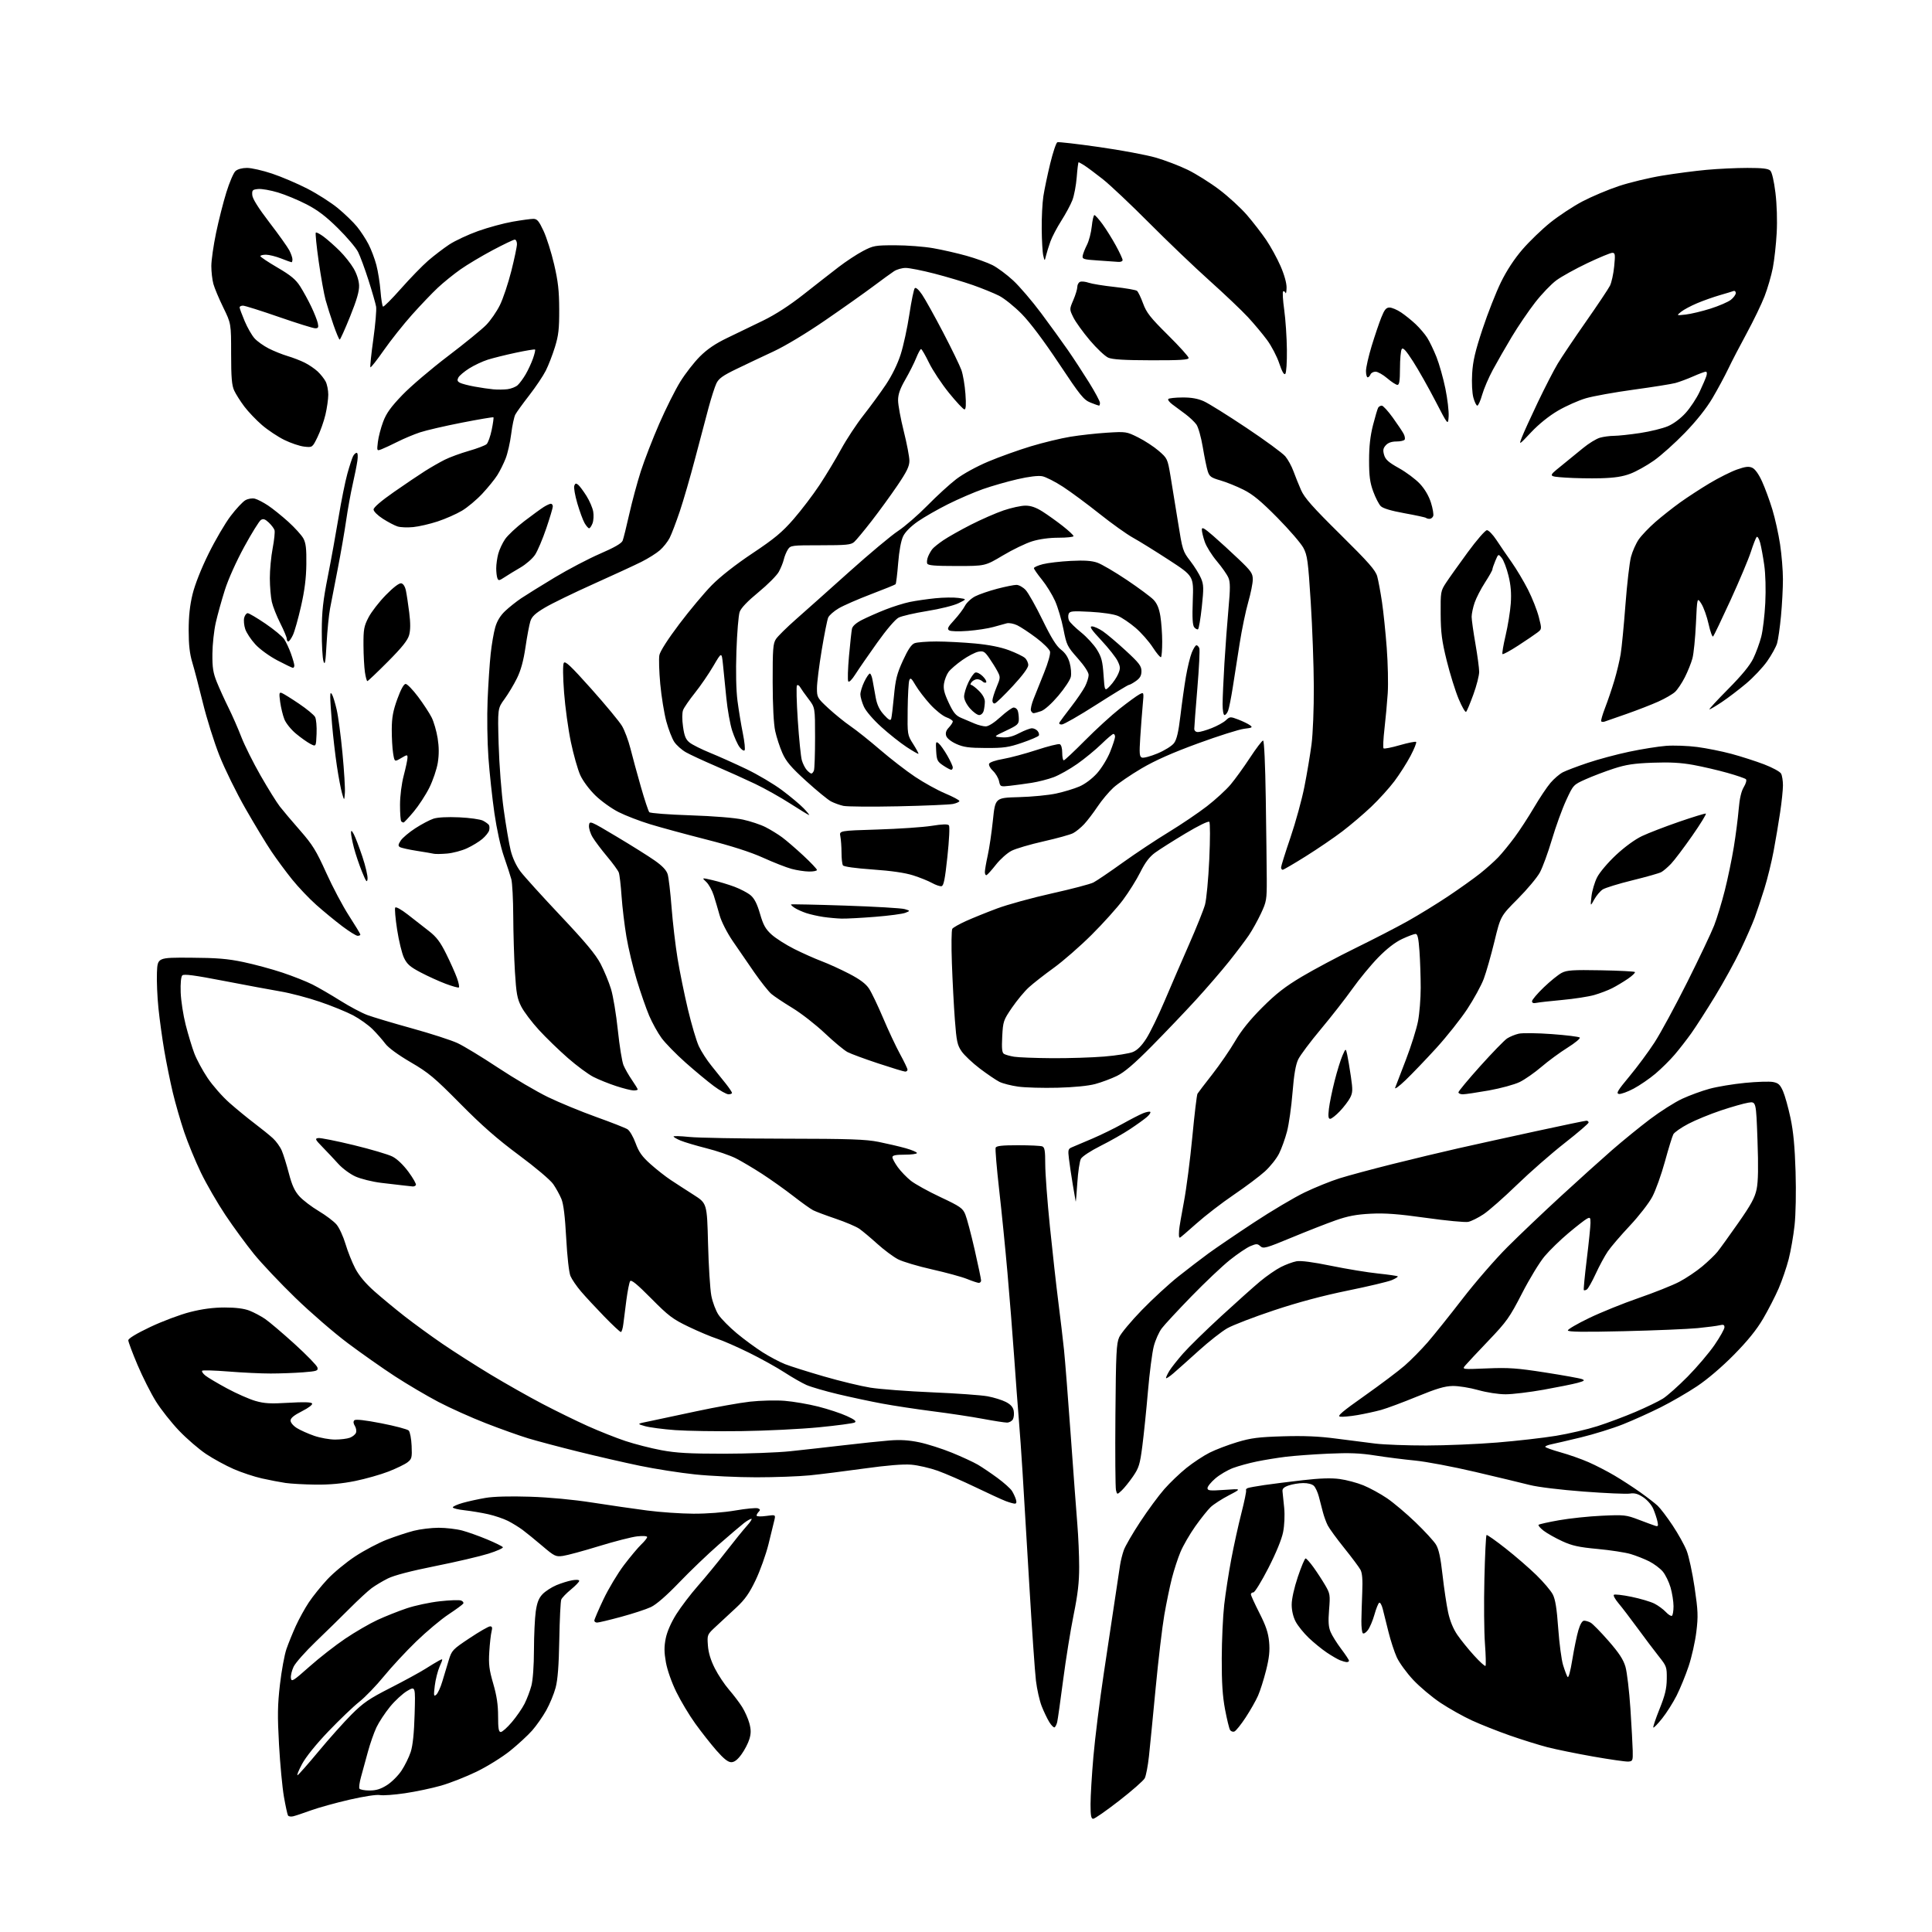 <?xml version="1.0" encoding="UTF-8" standalone="no"?>
<svg 
  version="1.1" 
  xmlns="http://www.w3.org/2000/svg" 
  xmlns:xlink="http://www.w3.org/1999/xlink" 
  xmlns:svg="http://www.w3.org/2000/svg"
  xmlns:rdf="http://www.w3.org/1999/02/22-rdf-syntax-ns#"
  xmlns:cc="http://creativecommons.org/ns#"
  xmlns:dc="http://purl.org/dc/elements/1.1/"
  viewBox="0 0 1024 1024"
  width="1024"
  height="1024"
>
<style>svg {background-color: white; }</style>"
<path stroke="none" fill="black" fill-rule="evenodd" d="M579.42,964.00C578.31,964.00 578.00,962.28 578.01,956.25C578.01,951.99 578.69,940.62 579.53,931.00C580.36,921.38 582.83,901.58 585.02,887.00C587.21,872.42 589.91,854.42 591.03,847.00C592.14,839.58 593.33,831.71 593.66,829.51C593.99,827.32 594.87,823.77 595.63,821.63C596.39,819.49 600.30,812.73 604.33,806.62C608.35,800.50 614.09,792.71 617.07,789.31C620.06,785.90 625.37,780.82 628.88,778.01C632.39,775.20 637.88,771.57 641.08,769.96C644.29,768.34 650.87,765.83 655.70,764.38C663.07,762.16 667.02,761.66 680.00,761.27C691.09,760.94 699.06,761.27 708.00,762.46C714.88,763.37 724.33,764.58 729.00,765.14C733.67,765.70 745.83,766.15 756.00,766.14C766.17,766.13 783.05,765.43 793.50,764.57C803.95,763.72 818.00,762.11 824.72,761.01C831.44,759.91 841.34,757.60 846.72,755.88C852.10,754.16 861.15,750.76 866.83,748.34C872.51,745.91 879.04,742.76 881.33,741.33C883.62,739.90 889.55,734.63 894.50,729.62C899.45,724.60 905.86,717.05 908.75,712.84C911.64,708.62 914.00,704.41 914.00,703.48C914.00,702.18 913.43,701.93 911.58,702.39C910.25,702.73 904.96,703.42 899.83,703.93C894.70,704.44 877.11,705.17 860.75,705.56C839.10,706.07 831.00,705.96 831.00,705.14C831.00,704.53 836.06,701.58 842.25,698.60C848.44,695.61 860.25,690.83 868.50,687.98C876.75,685.13 886.44,681.27 890.02,679.40C893.61,677.52 899.09,673.85 902.20,671.24C905.31,668.64 908.94,665.15 910.27,663.50C911.61,661.85 916.56,654.98 921.28,648.24C928.11,638.48 930.11,634.81 931.05,630.28C931.88,626.25 932.02,618.61 931.50,604.18C930.77,583.78 930.77,583.78 926.64,584.44C924.36,584.80 917.82,586.66 912.11,588.57C906.40,590.48 898.61,593.67 894.82,595.67C891.02,597.66 887.46,600.15 886.90,601.19C886.34,602.23 884.33,608.75 882.44,615.66C880.54,622.58 877.53,630.99 875.74,634.34C873.96,637.70 868.60,644.60 863.83,649.67C859.06,654.75 853.84,660.84 852.22,663.20C850.60,665.57 847.69,670.92 845.77,675.11C843.84,679.30 841.72,683.05 841.06,683.46C840.41,683.87 839.68,684.02 839.46,683.79C839.24,683.57 839.94,676.21 841.02,667.44C842.10,658.67 842.98,650.02 842.99,648.21C843.00,645.26 842.80,645.04 841.04,645.98C839.96,646.56 835.57,649.98 831.29,653.58C827.00,657.18 821.34,662.69 818.70,665.82C816.06,668.94 810.66,677.80 806.71,685.50C800.13,698.29 798.60,700.45 789.00,710.50C783.22,716.55 777.67,722.48 776.67,723.67C774.84,725.84 774.84,725.84 788.17,725.28C799.60,724.80 804.02,725.11 819.01,727.45C828.63,728.95 837.40,730.53 838.50,730.96C840.17,731.62 839.77,731.95 836.09,732.96C833.66,733.62 825.58,735.25 818.14,736.58C810.69,737.91 801.63,739.00 797.99,739.00C794.16,739.00 788.03,738.05 783.44,736.76C779.07,735.52 773.02,734.55 770.00,734.60C765.75,734.67 761.44,735.95 751.00,740.23C743.58,743.28 735.02,746.46 732.00,747.30C728.98,748.13 723.35,749.36 719.50,750.02C715.65,750.68 711.50,751.06 710.29,750.86C708.55,750.58 711.36,748.18 723.29,739.77C731.65,733.86 741.20,726.68 744.50,723.80C747.80,720.92 753.25,715.40 756.62,711.53C759.99,707.66 768.29,697.30 775.08,688.50C781.86,679.70 792.61,667.31 798.96,660.97C805.30,654.63 818.08,642.48 827.34,633.97C836.60,625.46 848.75,614.51 854.34,609.64C859.93,604.77 869.00,597.38 874.50,593.22C880.00,589.06 887.70,584.18 891.60,582.37C895.51,580.56 902.04,578.17 906.10,577.07C910.17,575.96 918.62,574.56 924.89,573.95C931.15,573.33 937.83,573.12 939.72,573.48C942.56,574.01 943.49,574.86 945.02,578.31C946.03,580.61 947.82,587.00 948.99,592.50C950.52,599.67 951.28,607.73 951.69,621.00C952.02,631.88 951.80,643.62 951.15,649.50C950.55,655.00 949.14,663.06 948.03,667.41C946.91,671.76 944.52,678.73 942.72,682.91C940.91,687.08 937.20,694.31 934.47,698.96C931.03,704.82 926.26,710.71 919.00,718.08C912.65,724.52 904.93,731.11 899.45,734.75C894.48,738.07 885.82,743.08 880.22,745.89C874.61,748.71 865.60,752.77 860.20,754.92C854.80,757.07 844.79,760.18 837.94,761.84C831.10,763.49 824.04,765.14 822.25,765.50C820.46,765.86 819.00,766.46 819.01,766.83C819.01,767.20 822.65,768.51 827.08,769.75C831.52,770.98 838.22,773.34 841.97,774.99C845.72,776.63 851.87,779.80 855.64,782.03C859.42,784.25 865.54,788.23 869.26,790.87C872.97,793.50 877.18,796.75 878.60,798.08C880.02,799.41 883.58,804.10 886.51,808.50C889.44,812.90 892.80,818.93 893.96,821.89C895.13,824.86 897.02,833.63 898.17,841.39C900.00,853.81 900.11,856.63 899.09,864.95C898.46,870.14 896.62,878.34 895.00,883.16C893.39,887.98 890.52,894.98 888.64,898.71C886.75,902.45 883.31,907.88 880.98,910.80C878.66,913.71 876.55,915.88 876.30,915.63C876.04,915.37 877.52,910.97 879.58,905.83C882.52,898.52 883.35,895.07 883.42,889.90C883.50,883.59 883.32,883.08 879.20,877.90C876.84,874.93 871.78,868.23 867.96,863.00C864.13,857.77 859.58,851.81 857.83,849.75C856.09,847.69 854.98,845.69 855.38,845.29C855.77,844.89 859.97,845.37 864.70,846.34C869.42,847.31 874.91,848.94 876.90,849.96C878.88,850.97 881.58,852.96 882.90,854.37C884.21,855.78 885.68,856.70 886.15,856.41C886.62,856.12 887.00,853.84 887.00,851.34C887.00,848.85 886.29,844.37 885.43,841.39C884.56,838.41 882.70,834.61 881.30,832.94C879.89,831.27 876.66,828.85 874.12,827.56C871.58,826.28 867.15,824.53 864.27,823.67C861.40,822.82 853.52,821.61 846.77,820.98C836.83,820.06 833.27,819.28 828.03,816.87C824.46,815.23 820.05,812.75 818.21,811.35C816.37,809.94 815.15,808.52 815.48,808.18C815.82,807.84 820.69,806.75 826.30,805.76C831.91,804.76 842.12,803.68 849.00,803.37C860.86,802.82 861.86,802.93 868.50,805.46C872.35,806.93 876.31,808.39 877.30,808.70C878.84,809.18 879.01,808.83 878.48,806.38C878.14,804.80 877.15,801.83 876.30,799.80C875.41,797.68 873.12,795.02 870.96,793.59C868.14,791.72 866.35,791.23 863.84,791.63C862.00,791.92 850.98,791.44 839.34,790.56C827.12,789.64 815.06,788.17 810.78,787.07C806.70,786.03 793.72,782.91 781.93,780.15C770.14,777.38 755.77,774.67 750.00,774.12C744.23,773.57 734.77,772.37 729.00,771.46C720.88,770.18 715.21,769.96 704.00,770.47C696.02,770.83 685.90,771.58 681.50,772.12C677.10,772.66 670.17,773.79 666.09,774.63C662.02,775.46 656.36,777.02 653.51,778.08C650.67,779.15 646.46,781.62 644.17,783.59C641.88,785.55 640.00,787.86 640.00,788.73C640.00,790.09 641.22,790.21 649.06,789.66C658.12,789.01 658.12,789.01 651.31,792.56C647.56,794.51 643.22,797.32 641.66,798.80C640.10,800.29 636.44,804.88 633.52,809.00C630.61,813.12 627.08,819.22 625.69,822.54C624.29,825.87 622.24,832.17 621.12,836.54C620.01,840.92 618.20,849.67 617.10,856.00C616.01,862.33 613.95,879.65 612.54,894.50C611.13,909.35 609.52,925.71 608.97,930.85C608.41,936.00 607.40,941.25 606.73,942.52C606.05,943.79 599.95,949.15 593.17,954.42C586.39,959.69 580.20,964.00 579.42,964.00zM155.37,962.68C154.19,962.96 152.97,962.76 152.65,962.24C152.32,961.72 151.36,957.29 150.50,952.39C149.64,947.50 148.47,935.08 147.89,924.79C147.03,909.32 147.11,903.77 148.38,892.79C149.23,885.48 150.78,877.02 151.83,874.00C152.88,870.98 155.11,865.48 156.79,861.79C158.46,858.11 161.56,852.49 163.67,849.31C165.78,846.14 170.20,840.64 173.50,837.10C176.80,833.56 183.44,828.07 188.25,824.91C193.06,821.74 200.62,817.75 205.06,816.04C209.50,814.33 215.90,812.22 219.29,811.35C222.68,810.48 228.61,809.76 232.48,809.75C236.34,809.75 241.97,810.41 245.00,811.22C248.03,812.04 253.99,814.16 258.25,815.95C262.51,817.73 266.23,819.57 266.53,820.04C266.82,820.51 263.38,822.06 258.90,823.47C254.41,824.89 241.72,827.86 230.69,830.06C217.79,832.64 208.84,834.98 205.57,836.62C202.78,838.01 198.93,840.32 197.00,841.74C195.07,843.16 189.88,847.96 185.44,852.41C181.01,856.86 172.88,864.83 167.37,870.11C161.87,875.40 156.57,881.38 155.62,883.40C154.66,885.42 154.01,888.13 154.19,889.43C154.47,891.58 155.35,891.03 164.00,883.35C169.22,878.70 177.79,872.02 183.03,868.49C188.28,864.96 195.96,860.50 200.10,858.59C204.24,856.68 211.20,853.91 215.57,852.44C219.93,850.97 227.80,849.29 233.06,848.71C238.32,848.12 243.41,847.94 244.38,848.31C245.34,848.68 245.86,849.41 245.54,849.93C245.22,850.45 241.71,853.03 237.73,855.66C233.75,858.29 226.07,864.73 220.65,869.97C215.23,875.21 207.49,883.55 203.45,888.50C199.41,893.45 193.55,899.52 190.42,902.00C187.29,904.48 179.92,911.54 174.03,917.69C167.42,924.61 162.08,931.25 160.04,935.07C158.23,938.47 157.19,941.08 157.72,940.88C158.25,940.67 163.26,934.99 168.86,928.25C174.45,921.51 182.32,912.71 186.34,908.69C192.55,902.49 195.68,900.34 206.92,894.62C214.21,890.90 222.50,886.38 225.34,884.58C228.18,882.78 231.49,880.78 232.70,880.14C234.89,878.99 234.89,878.99 233.03,883.24C232.01,885.58 230.84,890.20 230.44,893.49C229.80,898.78 229.89,899.34 231.22,898.23C232.05,897.54 233.50,894.39 234.43,891.24C235.37,888.08 236.89,883.02 237.82,880.00C239.44,874.70 239.85,874.27 248.89,868.25C254.05,864.81 258.94,862.00 259.75,862.00C260.87,862.00 261.06,862.67 260.53,864.75C260.14,866.26 259.60,871.10 259.33,875.50C258.92,882.12 259.28,885.02 261.42,892.36C263.28,898.77 264.00,903.55 264.00,909.61C264.00,916.20 264.31,918.00 265.42,918.00C266.21,918.00 268.85,915.64 271.30,912.75C273.75,909.86 276.78,905.48 278.03,903.00C279.28,900.52 280.91,896.25 281.64,893.50C282.44,890.50 282.99,882.91 283.01,874.50C283.03,866.80 283.46,857.63 283.96,854.11C284.65,849.35 285.57,847.02 287.56,844.94C289.03,843.40 292.32,841.27 294.87,840.19C297.42,839.12 301.19,837.94 303.25,837.58C305.48,837.18 307.00,837.31 307.00,837.89C307.00,838.43 305.01,840.49 302.59,842.48C300.16,844.47 297.86,846.86 297.48,847.80C297.10,848.73 296.63,858.27 296.44,869.00C296.19,882.72 295.62,890.28 294.49,894.50C293.62,897.79 291.38,903.20 289.53,906.51C287.68,909.82 284.31,914.64 282.04,917.22C279.76,919.80 274.51,924.64 270.36,927.98C266.20,931.33 258.25,936.27 252.66,938.99C247.07,941.70 238.59,945.04 233.81,946.41C229.03,947.78 220.43,949.60 214.68,950.45C208.94,951.30 202.94,951.74 201.35,951.42C199.66,951.08 192.94,952.10 185.31,953.85C178.09,955.51 168.88,958.06 164.84,959.52C160.80,960.99 156.54,962.41 155.37,962.68zM195.86,949.00C199.37,949.00 201.79,948.25 205.12,946.14C207.60,944.57 211.07,941.10 212.83,938.44C214.60,935.77 216.78,931.32 217.69,928.55C218.79,925.14 219.47,918.65 219.76,908.59C220.19,893.68 220.19,893.68 215.84,896.21C213.46,897.61 209.34,901.39 206.71,904.62C204.07,907.86 200.84,912.77 199.52,915.55C198.21,918.33 196.16,924.18 194.98,928.55C193.80,932.92 192.17,938.87 191.36,941.76C190.55,944.65 190.17,947.46 190.51,948.01C190.84,948.55 193.25,949.00 195.86,949.00zM387.58,934.00C385.87,934.00 383.57,932.17 379.70,927.75C376.70,924.31 371.65,917.90 368.49,913.50C365.32,909.10 360.81,901.57 358.46,896.76C355.96,891.66 353.67,885.14 352.94,881.07C351.99,875.72 351.97,872.80 352.85,868.39C353.57,864.81 355.67,860.02 358.45,855.58C360.90,851.69 366.07,844.90 369.94,840.50C373.82,836.10 380.46,828.01 384.70,822.52C388.95,817.03 393.96,810.84 395.83,808.77C397.70,806.70 398.79,805.00 398.25,805.00C397.71,805.00 395.97,806.00 394.38,807.22C392.80,808.45 386.77,813.57 381.00,818.61C375.23,823.65 365.77,832.70 360.00,838.72C353.30,845.70 347.87,850.42 345.00,851.78C342.52,852.95 335.43,855.27 329.23,856.95C323.04,858.63 317.30,860.00 316.48,860.00C315.67,860.00 315.00,859.53 315.00,858.95C315.00,858.38 317.17,853.31 319.83,847.70C322.49,842.09 327.40,833.90 330.74,829.50C334.08,825.10 338.21,820.18 339.91,818.56C341.61,816.95 343.00,815.20 343.00,814.67C343.00,814.12 340.81,813.96 337.75,814.30C334.86,814.61 325.75,816.95 317.50,819.48C309.25,822.02 300.66,824.35 298.41,824.66C294.55,825.20 293.93,824.90 287.41,819.36C283.61,816.13 278.93,812.32 277.00,810.89C275.07,809.46 271.60,807.32 269.27,806.13C266.95,804.95 262.22,803.35 258.77,802.57C255.32,801.80 249.69,800.86 246.25,800.48C242.81,800.11 240.00,799.41 240.00,798.93C240.00,798.45 242.36,797.39 245.25,796.57C248.14,795.75 253.59,794.55 257.38,793.91C261.74,793.18 270.32,792.95 280.88,793.29C291.20,793.62 303.75,794.80 314.00,796.40C323.07,797.81 336.12,799.71 343.00,800.60C349.88,801.50 360.90,802.26 367.50,802.29C374.70,802.33 383.61,801.64 389.78,800.58C395.44,799.61 400.80,799.09 401.70,799.44C402.95,799.92 403.06,800.34 402.17,801.23C401.53,801.87 401.00,802.80 401.00,803.29C401.00,803.79 403.23,803.88 406.04,803.49C411.09,802.80 411.09,802.80 410.45,805.65C410.10,807.22 408.68,813.00 407.31,818.50C405.93,824.00 402.87,832.55 400.50,837.51C397.16,844.48 394.86,847.75 390.29,852.01C387.05,855.03 382.23,859.50 379.59,861.94C374.79,866.38 374.79,866.38 375.20,872.11C375.48,875.97 376.68,879.93 378.88,884.27C380.68,887.81 384.07,892.91 386.42,895.60C388.76,898.30 391.88,902.40 393.34,904.73C394.80,907.05 396.53,910.95 397.18,913.39C398.09,916.80 398.10,918.74 397.19,921.75C396.55,923.91 394.66,927.55 393.00,929.84C390.90,932.73 389.25,934.00 387.58,934.00zM863.00,933.67C861.62,933.76 853.30,932.56 844.50,931.02C835.70,929.47 824.80,927.25 820.27,926.09C815.74,924.92 806.74,922.11 800.27,919.85C793.80,917.58 784.73,913.99 780.11,911.86C775.50,909.74 768.03,905.54 763.51,902.54C758.99,899.53 752.46,894.04 749.01,890.35C745.55,886.65 741.65,881.29 740.34,878.44C739.03,875.58 737.04,869.48 735.90,864.87C734.77,860.27 733.40,854.80 732.87,852.72C732.34,850.64 731.50,849.19 731.00,849.50C730.49,849.81 729.36,852.64 728.48,855.79C727.59,858.94 726.03,862.63 725.00,863.99C723.98,865.36 722.77,866.10 722.32,865.65C721.87,865.20 721.53,862.28 721.56,859.17C721.60,856.05 721.81,849.23 722.02,844.00C722.30,837.27 722.02,833.77 721.07,832.00C720.32,830.62 716.46,825.45 712.48,820.50C708.50,815.55 704.56,810.15 703.73,808.50C702.89,806.85 701.74,803.70 701.17,801.50C700.60,799.30 699.64,795.61 699.04,793.30C698.44,790.98 697.25,788.39 696.40,787.55C695.48,786.62 693.18,786.02 690.68,786.06C688.38,786.09 684.92,786.66 683.00,787.33C680.41,788.23 679.57,789.07 679.76,790.53C679.90,791.61 680.30,795.51 680.65,799.20C681.02,803.14 680.78,808.43 680.07,812.07C679.31,815.89 676.34,823.13 672.25,831.12C668.62,838.20 665.05,844.00 664.32,844.00C663.60,844.00 663.00,844.46 663.00,845.03C663.00,845.59 665.04,850.06 667.53,854.96C670.95,861.67 672.21,865.42 672.65,870.20C673.10,874.95 672.70,878.72 671.05,885.31C669.84,890.14 667.91,896.21 666.77,898.79C665.63,901.38 662.67,906.58 660.20,910.34C657.73,914.10 655.05,917.43 654.25,917.73C653.45,918.04 652.42,917.67 651.95,916.92C651.49,916.17 650.29,911.26 649.30,906.02C647.98,899.03 647.51,891.84 647.55,879.00C647.58,869.38 648.17,856.55 648.86,850.50C649.56,844.45 651.23,833.65 652.58,826.50C653.92,819.35 656.34,808.35 657.95,802.06C659.56,795.76 660.68,790.30 660.45,789.91C660.21,789.53 660.60,788.98 661.32,788.71C662.04,788.43 665.97,787.72 670.06,787.12C674.15,786.52 683.35,785.36 690.50,784.54C699.49,783.50 705.50,783.30 710.00,783.90C713.58,784.37 719.26,785.89 722.63,787.26C726.00,788.64 731.63,791.71 735.13,794.09C738.63,796.47 745.44,802.22 750.26,806.86C755.09,811.51 759.96,816.81 761.08,818.64C762.57,821.04 763.53,825.48 764.57,834.73C765.36,841.75 766.69,850.67 767.53,854.55C768.51,859.11 770.24,863.34 772.45,866.55C774.32,869.27 778.31,874.20 781.32,877.50C784.32,880.80 787.03,883.26 787.34,882.97C787.64,882.68 787.51,877.36 787.05,871.14C786.59,864.93 786.46,849.52 786.76,836.89C787.06,824.26 787.57,813.77 787.90,813.58C788.23,813.38 792.77,816.58 798.00,820.70C803.23,824.81 810.57,831.17 814.33,834.84C818.08,838.50 821.99,843.11 823.00,845.07C824.36,847.67 825.14,852.55 825.89,863.07C826.46,871.01 827.61,879.75 828.46,882.50C829.30,885.25 830.37,888.08 830.83,888.79C831.34,889.58 832.31,886.07 833.37,879.58C834.31,873.82 835.75,866.83 836.58,864.05C837.53,860.84 838.63,859.00 839.60,859.00C840.44,859.00 842.00,859.46 843.05,860.03C844.11,860.60 848.36,864.93 852.50,869.66C858.13,876.10 860.40,879.57 861.53,883.44C862.35,886.29 863.53,896.24 864.15,905.56C864.76,914.88 865.31,924.98 865.38,928.00C865.49,933.19 865.36,933.51 863.00,933.67zM558.97,915.52C558.53,915.79 557.27,914.55 556.16,912.76C555.06,910.97 553.24,907.16 552.11,904.30C550.99,901.44 549.62,895.37 549.07,890.80C548.52,886.24 546.94,863.38 545.55,840.00C544.16,816.62 542.56,789.88 541.99,780.57C541.42,771.25 540.52,758.43 539.98,752.07C539.45,745.70 538.33,730.83 537.51,719.00C536.68,707.17 535.09,687.15 533.97,674.50C532.86,661.85 530.88,642.08 529.57,630.56C528.27,619.05 527.43,609.04 527.71,608.31C528.09,607.34 531.10,607.00 539.53,607.00C545.75,607.00 551.55,607.27 552.42,607.61C553.70,608.10 554.00,609.91 554.00,617.03C554.00,621.88 555.11,636.79 556.48,650.17C557.84,663.55 559.84,681.48 560.93,690.00C562.02,698.52 563.38,710.00 563.95,715.50C564.52,721.00 566.13,741.48 567.53,761.00C568.93,780.52 570.50,801.67 571.02,808.00C571.54,814.33 571.98,824.42 571.98,830.43C572.00,838.64 571.26,844.98 569.04,855.93C567.41,863.94 564.91,879.50 563.48,890.50C562.05,901.50 560.63,911.52 560.33,912.76C560.03,914.00 559.42,915.24 558.97,915.52zM713.75,880.94C713.06,880.90 711.47,880.46 710.20,879.95C708.94,879.44 705.79,877.61 703.20,875.87C700.62,874.14 696.33,870.64 693.67,868.11C691.01,865.57 687.89,861.70 686.73,859.50C685.41,856.99 684.63,853.64 684.62,850.50C684.62,847.49 685.92,841.62 687.89,835.75C689.69,830.39 691.54,826.00 691.99,826.00C692.44,826.00 694.35,828.14 696.22,830.75C698.10,833.36 700.86,837.61 702.37,840.19C704.97,844.62 705.08,845.32 704.44,853.19C703.93,859.51 704.12,862.34 705.25,865.00C706.06,866.93 708.59,870.96 710.86,873.97C713.14,876.98 715.00,879.80 715.00,880.22C715.00,880.65 714.44,880.97 713.75,880.94zM537.82,796.96C537.09,796.93 534.92,796.32 533.00,795.59C531.08,794.86 523.88,791.55 517.00,788.24C510.12,784.92 501.12,781.01 497.00,779.53C492.88,778.06 486.57,776.61 483.00,776.31C478.71,775.96 470.21,776.65 458.00,778.35C447.82,779.77 434.84,781.40 429.14,781.97C423.45,782.53 410.72,783.00 400.87,783.00C391.01,783.00 376.38,782.31 368.37,781.47C360.35,780.63 347.20,778.57 339.15,776.90C331.09,775.23 316.40,771.86 306.50,769.40C296.60,766.95 284.68,763.78 280.00,762.37C275.32,760.95 265.20,757.34 257.50,754.34C249.80,751.34 238.48,746.26 232.35,743.04C226.22,739.82 215.87,733.72 209.35,729.48C202.83,725.24 191.55,717.30 184.27,711.85C177.00,706.40 164.51,695.60 156.54,687.86C148.56,680.13 138.69,669.68 134.60,664.65C130.52,659.62 123.71,650.33 119.48,644.00C115.25,637.67 109.40,627.55 106.48,621.50C103.56,615.45 99.58,605.77 97.62,600.00C95.67,594.23 92.95,584.77 91.57,579.00C90.20,573.23 88.18,563.27 87.08,556.88C85.99,550.49 84.59,540.37 83.98,534.38C83.36,528.40 83.00,519.90 83.18,515.50C83.50,507.50 83.50,507.50 101.00,507.60C114.92,507.68 120.65,508.15 129.00,509.91C134.78,511.12 144.08,513.64 149.67,515.50C155.27,517.37 162.47,520.22 165.67,521.84C168.88,523.47 175.48,527.30 180.34,530.36C185.21,533.42 191.64,536.84 194.64,537.97C197.64,539.09 208.28,542.27 218.29,545.04C228.31,547.81 239.20,551.33 242.50,552.87C245.80,554.40 255.47,560.28 264.00,565.93C272.52,571.57 284.45,578.58 290.50,581.51C296.55,584.43 308.02,589.16 316.00,592.02C323.98,594.88 331.44,597.81 332.58,598.53C333.73,599.24 335.66,602.55 336.87,605.87C338.60,610.62 340.29,612.99 344.79,617.01C347.93,619.82 352.75,623.61 355.50,625.42C358.25,627.24 363.70,630.78 367.62,633.27C374.73,637.81 374.73,637.81 375.28,659.16C375.58,670.90 376.36,683.32 377.02,686.76C377.68,690.21 379.41,694.78 380.86,696.92C382.31,699.07 386.65,703.45 390.50,706.66C394.35,709.88 400.54,714.42 404.25,716.77C407.96,719.11 413.30,721.93 416.11,723.04C418.93,724.15 428.20,727.08 436.71,729.54C445.22,732.01 456.30,734.68 461.34,735.49C466.38,736.30 481.07,737.41 494.00,737.96C506.93,738.50 520.19,739.46 523.47,740.07C526.75,740.68 531.08,742.02 533.09,743.05C535.62,744.34 536.91,745.77 537.28,747.70C537.57,749.23 537.39,751.27 536.87,752.24C536.35,753.21 534.93,754.00 533.71,754.00C532.50,754.00 526.77,753.11 521.00,752.03C515.23,750.94 503.30,749.14 494.50,748.02C485.70,746.89 473.55,745.05 467.50,743.92C461.45,742.80 450.94,740.55 444.15,738.94C437.35,737.32 429.83,735.13 427.43,734.07C425.04,733.01 419.80,730.01 415.79,727.40C411.78,724.78 403.32,720.09 397.00,716.97C390.68,713.85 383.02,710.50 380.00,709.53C376.98,708.56 370.23,705.72 365.00,703.21C356.57,699.17 354.33,697.48 345.14,688.19C337.65,680.62 334.56,678.10 333.97,679.05C333.52,679.78 332.64,684.23 332.01,688.94C331.39,693.65 330.65,699.41 330.38,701.75C330.10,704.09 329.51,706.00 329.07,706.00C328.62,706.00 324.65,702.29 320.24,697.75C315.83,693.21 310.31,687.26 307.97,684.52C305.62,681.78 303.10,678.08 302.35,676.31C301.57,674.43 300.63,666.03 300.10,656.23C299.47,644.67 298.68,638.16 297.55,635.45C296.65,633.28 294.70,629.75 293.23,627.62C291.70,625.41 283.89,618.80 275.02,612.23C263.58,603.74 255.42,596.59 243.97,585.00C230.22,571.10 227.20,568.56 217.64,562.99C210.93,559.07 205.82,555.33 204.17,553.11C202.70,551.14 199.69,547.72 197.48,545.51C195.27,543.31 190.64,540.00 187.18,538.16C183.72,536.33 175.75,533.08 169.47,530.95C163.19,528.81 153.87,526.36 148.77,525.50C143.67,524.63 130.11,522.11 118.62,519.89C103.12,516.89 97.46,516.14 96.62,516.98C95.93,517.68 95.60,521.15 95.77,526.00C95.92,530.34 97.11,538.08 98.42,543.20C99.73,548.31 101.78,555.11 102.99,558.30C104.20,561.50 107.36,567.37 110.03,571.35C112.70,575.34 117.94,581.30 121.69,584.59C125.43,587.89 131.43,592.80 135.00,595.50C138.57,598.20 142.91,601.71 144.64,603.30C146.36,604.88 148.48,607.82 149.34,609.84C150.21,611.85 151.90,617.29 153.11,621.92C154.76,628.22 156.16,631.28 158.68,634.07C160.54,636.13 165.15,639.64 168.93,641.89C172.70,644.13 176.96,647.35 178.39,649.05C179.82,650.75 181.94,655.37 183.12,659.32C184.29,663.27 186.63,669.12 188.30,672.32C190.32,676.17 193.74,680.25 198.42,684.40C202.32,687.85 209.55,693.83 214.50,697.70C219.45,701.56 228.45,708.11 234.50,712.25C240.55,716.39 252.03,723.72 260.00,728.53C267.98,733.34 280.35,740.34 287.50,744.08C294.65,747.82 305.45,753.11 311.50,755.83C317.55,758.55 326.55,762.12 331.50,763.77C336.45,765.41 345.00,767.60 350.50,768.63C358.44,770.11 365.25,770.50 383.50,770.50C396.15,770.49 412.12,769.90 419.00,769.17C425.88,768.44 438.70,767.01 447.50,765.98C456.30,764.95 467.10,763.82 471.50,763.47C477.21,763.02 481.73,763.30 487.28,764.46C491.56,765.36 499.34,767.84 504.58,769.98C509.82,772.12 516.00,774.98 518.31,776.33C520.61,777.69 525.29,780.85 528.70,783.36C532.11,785.87 535.56,788.96 536.35,790.21C537.14,791.47 538.09,793.51 538.46,794.75C538.92,796.29 538.72,796.99 537.82,796.96zM594.55,789.96C592.10,792.25 592.10,792.25 591.49,789.83C591.16,788.50 591.02,770.56 591.19,749.96C591.46,717.22 591.71,712.03 593.21,708.73C594.14,706.66 599.54,700.19 605.21,694.35C610.87,688.52 619.55,680.53 624.50,676.60C629.45,672.68 636.65,667.16 640.50,664.34C644.35,661.53 655.15,654.18 664.50,648.02C673.85,641.85 686.00,634.65 691.50,632.00C697.00,629.36 705.33,625.99 710.00,624.53C714.67,623.07 727.27,619.67 738.00,616.99C748.73,614.30 764.48,610.53 773.00,608.61C781.52,606.69 800.02,602.61 814.10,599.56C828.18,596.50 840.21,594.00 840.85,594.00C841.48,594.00 842.00,594.43 842.00,594.95C842.00,595.48 836.26,600.40 829.25,605.89C822.24,611.38 810.88,621.32 804.00,627.99C797.12,634.66 789.17,641.67 786.31,643.57C783.46,645.47 779.79,647.29 778.16,647.62C776.53,647.94 766.49,646.99 755.85,645.49C741.06,643.42 734.14,642.90 726.50,643.29C718.92,643.67 714.44,644.52 708.00,646.77C703.33,648.41 692.81,652.53 684.63,655.92C671.02,661.57 669.61,661.96 668.03,660.53C666.50,659.14 665.93,659.13 662.76,660.46C660.80,661.27 655.90,664.59 651.85,667.82C647.81,671.05 638.64,679.73 631.48,687.10C624.31,694.47 617.24,702.09 615.77,704.04C614.29,705.99 612.38,710.26 611.53,713.54C610.67,716.82 609.28,727.60 608.43,737.50C607.58,747.40 606.24,760.43 605.46,766.46C604.20,776.18 603.64,778.00 600.52,782.54C598.58,785.36 595.89,788.69 594.55,789.96zM167.34,786.88C161.38,786.81 154.18,786.41 151.34,786.00C148.50,785.58 142.87,784.50 138.84,783.60C134.80,782.70 128.07,780.47 123.87,778.64C119.67,776.81 113.11,773.23 109.28,770.69C105.46,768.14 98.98,762.56 94.89,758.28C90.80,753.99 85.27,747.00 82.62,742.74C79.96,738.47 75.58,729.79 72.89,723.44C70.20,717.09 68.00,711.22 68.00,710.38C68.00,709.43 72.31,706.81 79.60,703.35C85.98,700.32 95.48,696.75 100.73,695.42C107.26,693.76 113.04,693.00 119.11,693.00C125.01,693.00 129.38,693.56 132.23,694.67C134.58,695.59 138.30,697.57 140.50,699.06C142.70,700.56 149.73,706.53 156.12,712.32C162.50,718.12 167.96,723.73 168.24,724.79C168.69,726.55 168.00,726.78 160.62,727.36C156.15,727.70 148.43,727.99 143.45,727.99C138.47,728.00 128.41,727.52 121.10,726.93C113.78,726.35 107.51,726.16 107.15,726.52C106.79,726.88 107.55,728.02 108.83,729.06C110.11,730.10 115.29,733.17 120.33,735.89C125.37,738.61 132.14,741.59 135.36,742.52C140.15,743.90 143.38,744.08 152.99,743.50C160.99,743.02 164.97,743.14 165.42,743.86C165.80,744.49 163.58,746.19 160.04,747.98C155.84,750.10 154.00,751.61 154.00,752.93C154.00,754.02 155.46,755.74 157.40,756.94C159.27,758.09 163.39,759.93 166.56,761.02C169.72,762.11 174.69,763.00 177.59,763.00C180.49,763.00 184.04,762.56 185.46,762.02C186.89,761.47 188.34,760.29 188.68,759.38C189.03,758.48 188.76,756.84 188.08,755.75C187.26,754.44 187.17,753.43 187.82,752.78C188.47,752.13 193.35,752.67 202.09,754.37C209.40,755.79 215.94,757.52 216.63,758.22C217.31,758.93 218.01,762.57 218.17,766.32C218.44,772.58 218.25,773.30 215.98,775.06C214.62,776.12 210.09,778.31 205.92,779.94C201.75,781.56 193.81,783.82 188.27,784.95C181.35,786.35 174.78,786.96 167.34,786.88zM393.00,758.52C380.07,758.70 364.26,758.45 357.85,757.99C351.44,757.52 344.24,756.57 341.85,755.89C337.50,754.65 337.50,754.65 344.00,753.34C347.57,752.61 358.82,750.22 369.00,748.02C379.18,745.83 392.00,743.53 397.50,742.91C403.00,742.30 411.26,742.10 415.86,742.46C420.46,742.83 428.49,744.20 433.69,745.52C438.90,746.84 445.71,749.09 448.83,750.53C453.05,752.46 454.12,753.34 453.00,753.96C452.18,754.42 443.62,755.56 434.00,756.50C424.38,757.44 405.93,758.35 393.00,758.52zM621.92,727.88C619.77,729.74 618.00,730.86 618.00,730.38C618.01,729.90 618.83,728.15 619.84,726.50C620.85,724.85 624.11,720.73 627.09,717.34C630.06,713.95 639.07,705.14 647.09,697.76C655.12,690.38 664.49,682.00 667.92,679.14C671.35,676.29 676.29,672.87 678.89,671.56C681.48,670.24 685.19,668.87 687.11,668.51C689.42,668.07 695.75,668.90 705.56,670.91C713.78,672.59 724.97,674.43 730.43,674.99C735.89,675.56 740.57,676.24 740.83,676.50C741.09,676.76 739.65,677.66 737.64,678.51C735.62,679.35 725.08,681.85 714.23,684.06C701.15,686.73 687.98,690.25 675.16,694.52C664.53,698.06 653.41,702.34 650.45,704.03C647.49,705.72 640.75,711.02 635.46,715.80C630.17,720.59 624.08,726.02 621.92,727.88zM518.75,679.95C518.06,679.92 515.27,678.99 512.54,677.88C509.81,676.77 501.48,674.50 494.04,672.82C486.60,671.15 478.48,668.74 476.00,667.46C473.53,666.18 468.57,662.50 465.00,659.27C461.43,656.04 457.13,652.44 455.45,651.27C453.77,650.10 448.15,647.71 442.95,645.95C437.75,644.19 432.38,642.17 431.00,641.47C429.62,640.77 424.90,637.40 420.50,633.97C416.10,630.55 408.68,625.27 404.00,622.23C399.32,619.20 393.02,615.46 390.00,613.93C386.98,612.40 379.98,610.00 374.45,608.61C368.93,607.21 362.74,605.37 360.70,604.52C358.67,603.67 357.00,602.70 357.00,602.36C357.00,602.02 360.71,602.13 365.25,602.60C369.79,603.08 392.40,603.49 415.50,603.52C450.60,603.57 458.86,603.86 465.80,605.25C470.36,606.17 476.77,607.67 480.05,608.59C483.32,609.51 486.00,610.65 486.00,611.13C486.00,611.61 483.07,612.00 479.50,612.00C474.71,612.00 473.00,612.36 473.00,613.35C473.00,614.09 474.29,616.48 475.87,618.66C477.45,620.84 480.57,624.07 482.79,625.84C485.02,627.60 492.07,631.50 498.47,634.50C508.92,639.42 510.24,640.33 511.62,643.63C512.46,645.65 514.69,654.07 516.58,662.33C518.46,670.60 520.00,677.96 520.00,678.68C520.00,679.41 519.44,679.98 518.75,679.95zM625.37,656.00C625.16,656.00 624.95,655.66 624.89,655.25C624.83,654.84 624.85,653.38 624.95,652.00C625.04,650.62 626.19,643.88 627.50,637.00C628.81,630.12 630.81,614.66 631.95,602.64C633.09,590.62 634.32,580.28 634.70,579.68C635.07,579.07 638.61,574.44 642.56,569.39C646.51,564.33 651.94,556.44 654.62,551.85C657.95,546.15 662.52,540.48 669.00,534.00C676.31,526.69 681.15,522.92 690.00,517.65C696.33,513.88 709.15,507.05 718.50,502.47C727.85,497.89 740.23,491.51 746.00,488.28C751.77,485.05 761.45,479.11 767.50,475.07C773.55,471.03 781.20,465.57 784.50,462.95C787.80,460.32 792.14,456.44 794.15,454.33C796.15,452.23 800.03,447.48 802.76,443.79C805.49,440.11 810.12,432.99 813.06,427.99C816.00,422.99 819.93,417.10 821.80,414.92C823.67,412.73 826.61,410.22 828.32,409.33C830.04,408.44 835.95,406.20 841.46,404.35C846.96,402.49 856.87,399.83 863.48,398.44C870.09,397.04 878.88,395.64 883.00,395.32C887.12,395.00 894.55,395.27 899.50,395.91C904.45,396.56 912.66,398.20 917.74,399.57C922.82,400.94 930.59,403.44 935.00,405.12C939.42,406.81 943.47,409.01 944.01,410.03C944.56,411.04 945.00,413.84 945.00,416.26C945.00,418.67 944.33,425.11 943.51,430.57C942.70,436.03 941.15,445.23 940.07,451.00C939.00,456.77 936.79,465.77 935.16,471.00C933.53,476.23 931.20,483.20 929.99,486.50C928.77,489.80 925.41,497.45 922.52,503.50C919.63,509.55 913.56,520.58 909.04,528.00C904.51,535.42 898.84,544.25 896.45,547.61C894.05,550.98 890.07,556.10 887.59,559.00C885.12,561.90 880.55,566.42 877.43,569.06C874.32,571.69 869.12,575.26 865.87,576.99C862.62,578.72 859.10,579.99 858.05,579.82C856.45,579.55 857.41,577.96 863.61,570.51C867.73,565.57 873.73,557.47 876.94,552.51C880.15,547.56 887.96,533.15 894.30,520.50C900.63,507.85 907.04,494.35 908.54,490.50C910.04,486.65 912.57,478.32 914.17,472.00C915.77,465.68 917.92,455.32 918.95,449.00C919.98,442.68 921.14,433.68 921.53,429.00C922.01,423.26 922.89,419.42 924.24,417.18C925.39,415.29 925.87,413.49 925.38,413.00C924.89,412.53 920.45,411.01 915.50,409.62C910.55,408.22 902.45,406.34 897.50,405.43C890.99,404.24 885.04,403.91 876.00,404.25C866.01,404.62 861.84,405.25 855.24,407.40C850.69,408.88 844.03,411.42 840.43,413.03C833.90,415.96 833.88,415.98 830.07,424.23C827.97,428.78 824.58,438.12 822.54,445.00C820.50,451.88 817.63,459.71 816.17,462.41C814.71,465.11 809.42,471.43 804.42,476.45C795.33,485.58 795.33,485.58 792.07,499.03C790.27,506.43 787.72,515.35 786.41,518.85C785.09,522.35 781.15,529.55 777.65,534.86C774.15,540.16 766.77,549.45 761.26,555.50C755.74,561.55 748.41,569.20 744.97,572.50C741.53,575.80 739.06,577.60 739.47,576.50C739.88,575.40 742.45,568.69 745.19,561.59C747.92,554.48 750.80,545.33 751.58,541.25C752.36,537.16 753.00,529.21 753.00,523.57C753.00,517.92 752.71,509.19 752.35,504.15C751.86,497.24 751.35,495.00 750.29,495.00C749.51,495.00 746.32,496.20 743.19,497.66C739.46,499.40 735.09,502.78 730.50,507.47C726.65,511.41 720.49,518.88 716.80,524.07C713.12,529.25 705.58,538.90 700.06,545.50C694.53,552.10 689.14,559.30 688.08,561.50C686.73,564.31 685.83,569.54 685.06,579.13C684.46,586.62 683.15,595.88 682.15,599.69C681.15,603.51 679.25,608.79 677.93,611.43C676.61,614.07 673.24,618.31 670.44,620.86C667.64,623.41 660.21,628.99 653.92,633.26C647.64,637.52 638.73,644.39 634.12,648.51C629.50,652.63 625.57,656.00 625.37,656.00zM571.00,626.97C570.62,632.76 570.23,637.22 570.15,636.88C570.07,636.54 569.37,632.49 568.60,627.88C567.83,623.27 566.92,617.14 566.57,614.24C565.98,609.42 566.12,608.91 568.21,608.05C569.47,607.53 574.33,605.47 579.00,603.47C583.67,601.47 590.88,597.94 595.00,595.63C599.12,593.32 603.98,590.82 605.78,590.08C607.59,589.34 609.34,589.01 609.67,589.34C610.01,589.68 609.21,590.89 607.89,592.03C606.58,593.18 602.58,596.06 599.00,598.43C595.42,600.81 588.36,604.83 583.29,607.36C578.06,609.98 573.57,612.94 572.89,614.21C572.23,615.43 571.38,621.17 571.00,626.97zM218.69,628.84C218.04,628.75 215.93,628.52 214.00,628.33C212.07,628.14 206.68,627.51 202.00,626.93C197.32,626.36 191.19,624.83 188.36,623.55C185.54,622.27 181.49,619.28 179.36,616.92C177.24,614.57 173.49,610.58 171.04,608.07C167.04,603.97 166.79,603.47 168.68,603.19C169.85,603.03 178.26,604.70 187.37,606.91C196.49,609.12 205.77,611.86 208.00,613.00C210.48,614.26 213.79,617.43 216.52,621.14C218.98,624.48 220.74,627.61 220.44,628.10C220.13,628.60 219.35,628.93 218.69,628.84zM705.02,593.00C704.04,593.00 703.88,591.68 704.35,587.67C704.69,584.75 706.05,578.11 707.37,572.92C708.68,567.74 710.55,561.70 711.52,559.50C713.27,555.50 713.27,555.50 714.05,559.00C714.47,560.92 715.35,566.15 716.00,570.61C717.04,577.67 716.98,579.13 715.59,581.83C714.71,583.54 712.26,586.75 710.15,588.97C708.04,591.19 705.73,593.00 705.02,593.00zM386.11,580.00C385.07,580.00 381.58,578.04 378.36,575.65C375.14,573.26 368.39,567.66 363.37,563.21C358.35,558.75 352.62,552.89 350.64,550.18C348.65,547.48 345.70,542.15 344.08,538.35C342.46,534.55 339.51,526.05 337.51,519.47C335.51,512.89 333.04,502.55 332.02,496.50C331.00,490.45 329.84,480.77 329.44,475.00C329.05,469.23 328.39,463.58 327.97,462.45C327.54,461.32 324.76,457.49 321.77,453.95C318.79,450.40 315.34,445.82 314.11,443.77C312.87,441.72 312.01,438.88 312.18,437.46C312.50,434.91 312.68,434.98 326.77,443.39C334.62,448.07 343.72,453.78 346.98,456.07C351.06,458.93 353.22,461.22 353.88,463.37C354.40,465.09 355.34,473.02 355.95,481.00C356.57,488.98 357.99,501.12 359.12,508.00C360.24,514.88 362.72,527.01 364.61,534.98C366.51,542.94 369.10,551.71 370.38,554.48C371.65,557.24 374.68,561.93 377.10,564.90C379.52,567.87 382.95,572.14 384.72,574.40C386.50,576.65 387.96,578.84 387.97,579.25C387.99,579.66 387.15,580.00 386.11,580.00zM775.33,580.00C774.05,580.00 773.00,579.53 773.00,578.96C773.00,578.39 778.22,572.11 784.60,565.01C790.99,557.91 797.37,551.33 798.80,550.40C800.22,549.47 802.98,548.33 804.94,547.88C806.91,547.43 814.75,547.52 822.50,548.09C830.20,548.65 836.86,549.48 837.31,549.92C837.75,550.36 834.83,552.78 830.81,555.30C826.79,557.81 820.58,562.38 817.00,565.45C813.42,568.52 808.25,572.13 805.50,573.48C802.73,574.84 795.39,576.84 789.08,577.97C782.79,579.08 776.60,580.00 775.33,580.00zM335.75,577.96C334.51,577.93 330.35,576.88 326.50,575.62C322.65,574.36 317.25,572.18 314.49,570.77C311.74,569.36 305.65,564.86 300.98,560.77C296.30,556.68 289.40,550.00 285.66,545.92C281.91,541.84 277.70,536.27 276.30,533.54C274.12,529.30 273.63,526.58 272.92,515.04C272.47,507.59 272.07,494.30 272.03,485.50C271.99,476.70 271.53,467.93 271.01,466.00C270.49,464.07 268.73,458.68 267.11,454.00C265.37,449.02 263.28,439.51 262.05,431.02C260.90,423.06 259.47,409.78 258.87,401.52C258.27,393.15 258.08,379.64 258.44,371.00C258.80,362.48 259.53,351.45 260.07,346.50C260.60,341.55 261.69,335.25 262.48,332.50C263.43,329.16 265.18,326.29 267.71,323.89C269.79,321.91 273.65,318.84 276.27,317.08C278.90,315.32 286.88,310.36 294.01,306.07C301.14,301.78 311.97,296.11 318.08,293.46C325.64,290.20 329.46,287.99 330.01,286.58C330.46,285.44 332.04,279.10 333.52,272.50C335.00,265.90 337.75,255.70 339.63,249.83C341.51,243.97 345.91,232.62 349.40,224.61C352.89,216.61 357.92,206.56 360.58,202.28C363.23,198.00 367.90,192.00 370.95,188.96C374.87,185.04 379.15,182.14 385.50,179.09C390.45,176.71 399.00,172.58 404.50,169.90C411.01,166.73 418.51,161.87 426.00,155.97C432.32,150.98 440.65,144.49 444.50,141.53C448.35,138.57 454.13,134.76 457.35,133.07C462.88,130.17 463.83,130.00 474.47,130.00C480.67,130.00 489.71,130.69 494.56,131.54C499.41,132.38 507.41,134.21 512.33,135.59C517.26,136.98 523.43,139.20 526.06,140.53C528.68,141.86 533.60,145.51 536.99,148.65C540.38,151.79 547.06,159.59 551.83,165.99C556.60,172.39 562.97,181.20 566.00,185.56C569.02,189.93 574.09,197.67 577.25,202.76C580.41,207.85 583.00,212.69 583.00,213.51C583.00,214.33 582.78,215.00 582.52,215.00C582.26,215.00 580.22,214.27 577.99,213.38C574.38,211.93 572.59,209.72 561.24,192.63C553.21,180.55 545.94,170.88 541.51,166.38C537.66,162.47 532.25,158.13 529.50,156.74C526.75,155.36 520.55,152.83 515.72,151.13C510.89,149.43 501.67,146.68 495.24,145.02C488.81,143.36 481.96,142.00 480.02,142.01C478.08,142.01 475.31,142.80 473.85,143.76C472.39,144.71 467.44,148.31 462.85,151.75C458.26,155.19 446.88,163.25 437.56,169.65C427.54,176.55 416.32,183.31 410.06,186.23C404.25,188.93 395.39,193.13 390.37,195.56C383.06,199.09 380.94,200.62 379.69,203.23C378.84,205.03 376.99,210.78 375.58,216.00C374.17,221.22 370.96,233.38 368.43,243.00C365.91,252.62 362.25,265.23 360.31,271.00C358.36,276.77 355.95,283.12 354.94,285.09C353.94,287.07 351.61,290.01 349.78,291.62C347.94,293.24 343.53,296.01 339.97,297.79C336.41,299.57 324.95,304.86 314.50,309.55C304.05,314.24 292.50,319.86 288.83,322.04C283.72,325.07 281.91,326.76 281.11,329.25C280.54,331.04 279.37,337.21 278.53,342.96C277.47,350.19 276.07,355.29 274.02,359.46C272.39,362.78 269.41,367.75 267.41,370.50C263.76,375.50 263.76,375.50 264.29,394.50C264.60,405.29 265.75,420.19 266.96,428.99C268.14,437.51 269.82,447.34 270.69,450.83C271.69,454.78 273.65,458.99 275.89,461.95C277.88,464.58 287.45,475.14 297.17,485.44C310.31,499.37 315.72,505.86 318.32,510.83C320.23,514.50 322.72,520.50 323.84,524.17C324.97,527.84 326.60,537.67 327.47,546.01C328.34,554.36 329.69,562.72 330.47,564.59C331.25,566.45 333.26,569.98 334.94,572.42C336.62,574.86 338.00,577.12 338.00,577.43C338.00,577.74 336.99,577.98 335.75,577.96zM560.50,576.52C552.80,576.72 543.44,576.45 539.70,575.94C535.96,575.42 531.46,574.27 529.70,573.39C527.94,572.50 523.30,569.35 519.38,566.39C515.47,563.42 511.10,559.31 509.68,557.25C507.39,553.94 506.97,551.97 506.10,540.50C505.56,533.35 504.85,519.85 504.52,510.50C504.18,501.15 504.29,492.95 504.74,492.28C505.20,491.61 508.48,489.76 512.04,488.15C515.59,486.55 523.00,483.55 528.50,481.50C534.00,479.44 547.06,475.85 557.52,473.52C567.97,471.20 577.89,468.59 579.55,467.73C581.22,466.87 588.19,462.14 595.04,457.22C601.89,452.31 612.90,445.00 619.50,440.99C626.10,436.97 635.19,430.82 639.71,427.32C644.23,423.82 649.85,418.67 652.21,415.87C654.57,413.07 659.20,406.67 662.50,401.64C665.80,396.61 668.93,392.50 669.46,392.50C670.04,392.50 670.60,404.73 670.89,423.50C671.15,440.55 671.38,459.68 671.41,466.00C671.45,476.85 671.28,477.88 668.32,484.19C666.59,487.87 663.72,493.04 661.93,495.69C660.14,498.33 655.43,504.58 651.46,509.56C647.49,514.54 639.53,523.77 633.77,530.06C628.01,536.35 617.49,547.37 610.40,554.54C601.10,563.93 595.96,568.32 592.00,570.26C588.98,571.73 583.80,573.66 580.50,574.55C576.79,575.55 569.17,576.30 560.50,576.52zM479.75,567.97C479.06,567.96 472.65,566.01 465.50,563.64C458.35,561.28 451.02,558.57 449.22,557.63C447.41,556.69 442.01,552.20 437.22,547.67C432.42,543.13 424.68,537.09 420.00,534.25C415.32,531.41 410.30,528.05 408.82,526.79C407.35,525.53 403.32,520.45 399.86,515.50C396.41,510.55 391.21,502.99 388.31,498.71C385.31,494.29 382.35,488.45 381.44,485.21C380.57,482.07 379.15,477.28 378.29,474.57C377.43,471.86 375.63,468.63 374.29,467.40C371.87,465.15 371.87,465.15 377.75,466.52C380.99,467.27 386.20,468.85 389.33,470.02C392.47,471.20 396.30,473.22 397.85,474.52C399.84,476.21 401.29,479.05 402.82,484.32C404.56,490.33 405.74,492.43 408.97,495.35C411.16,497.33 416.56,500.77 420.96,502.98C425.36,505.19 431.91,508.11 435.52,509.47C439.13,510.83 445.70,513.83 450.13,516.13C455.78,519.07 458.91,521.41 460.60,523.98C461.94,525.99 465.29,533.01 468.07,539.57C470.84,546.13 474.88,554.74 477.05,558.70C479.22,562.66 481.00,566.38 481.00,566.95C481.00,567.53 480.44,567.99 479.75,567.97zM557.50,560.86C566.30,560.92 578.79,560.53 585.26,559.99C591.73,559.46 598.58,558.37 600.48,557.57C602.82,556.59 605.13,554.28 607.59,550.42C609.60,547.28 613.94,538.37 617.23,530.61C620.52,522.85 626.38,509.30 630.25,500.50C634.12,491.70 637.92,482.25 638.68,479.50C639.44,476.75 640.46,465.95 640.94,455.50C641.43,444.84 641.44,436.10 640.95,435.59C640.45,435.06 635.20,437.62 628.29,441.76C621.81,445.64 614.59,450.21 612.26,451.91C609.24,454.11 606.99,457.07 604.41,462.25C602.42,466.24 598.27,472.88 595.19,477.00C592.12,481.12 584.63,489.45 578.55,495.50C572.47,501.55 563.45,509.42 558.50,513.00C553.55,516.57 547.61,521.22 545.30,523.33C542.99,525.43 538.98,530.27 536.37,534.08C531.83,540.73 531.62,541.34 531.20,549.37C530.87,555.74 531.09,557.94 532.13,558.58C532.88,559.05 535.30,559.73 537.50,560.09C539.70,560.45 548.70,560.80 557.50,560.86zM814.25,531.55C812.78,531.87 812.00,531.57 812.00,530.68C812.00,529.93 814.81,526.61 818.25,523.31C821.69,520.01 825.97,516.55 827.75,515.63C830.49,514.21 833.65,514.00 848.45,514.27C858.06,514.44 866.19,514.86 866.53,515.19C866.86,515.53 865.20,517.14 862.82,518.77C860.44,520.39 856.69,522.65 854.47,523.77C852.25,524.90 847.98,526.52 844.97,527.38C841.96,528.24 834.33,529.42 828.00,530.00C821.67,530.58 815.49,531.28 814.25,531.55zM243.19,523.38C242.81,523.61 239.66,522.73 236.19,521.42C232.72,520.12 226.78,517.42 222.98,515.42C217.34,512.46 215.72,511.03 214.11,507.65C213.03,505.37 211.40,498.68 210.49,492.78C209.58,486.89 209.12,481.61 209.47,481.05C209.84,480.46 212.67,482.03 216.17,484.76C219.51,487.37 224.55,491.30 227.37,493.50C231.36,496.61 233.39,499.30 236.50,505.58C238.70,510.02 241.26,515.75 242.19,518.31C243.12,520.86 243.57,523.14 243.19,523.38zM189.55,496.00C188.76,496.00 185.04,493.68 181.30,490.85C177.56,488.02 171.41,482.96 167.63,479.60C163.85,476.25 158.09,470.18 154.82,466.12C151.55,462.06 146.64,455.41 143.90,451.35C141.16,447.30 134.98,437.08 130.16,428.66C125.33,420.24 119.09,407.53 116.28,400.42C113.47,393.32 109.53,380.75 107.52,372.50C105.50,364.25 102.99,354.64 101.93,351.14C100.54,346.57 100.00,341.79 100.00,334.09C100.00,326.68 100.63,320.78 102.06,314.94C103.30,309.83 106.65,301.36 110.53,293.50C114.05,286.35 119.31,277.36 122.22,273.53C125.12,269.69 128.66,265.91 130.07,265.12C131.53,264.31 133.70,263.96 135.09,264.31C136.44,264.65 139.56,266.26 142.02,267.89C144.49,269.52 149.33,273.42 152.79,276.54C156.24,279.67 159.84,283.64 160.78,285.36C162.12,287.81 162.47,290.80 162.37,299.00C162.28,306.44 161.46,312.97 159.54,321.38C158.06,327.92 156.12,334.78 155.23,336.63C154.35,338.49 153.26,340.00 152.81,340.00C152.37,340.00 152.00,339.36 152.00,338.58C152.00,337.80 150.45,334.09 148.55,330.33C146.65,326.57 144.63,321.48 144.07,319.00C143.51,316.52 143.04,310.90 143.02,306.50C143.01,302.10 143.68,294.94 144.52,290.58C145.35,286.23 145.79,281.91 145.50,280.99C145.21,280.07 143.83,278.25 142.44,276.94C140.50,275.12 139.53,274.81 138.28,275.59C137.39,276.16 133.40,282.57 129.43,289.85C125.22,297.57 120.93,307.13 119.15,312.79C117.46,318.13 115.31,325.88 114.37,330.00C113.43,334.12 112.62,341.55 112.58,346.50C112.51,353.82 112.95,356.62 114.92,361.50C116.25,364.80 119.02,370.90 121.08,375.05C123.14,379.20 126.22,386.22 127.92,390.64C129.63,395.06 134.22,404.26 138.13,411.09C142.04,417.92 146.63,425.30 148.34,427.50C150.05,429.70 154.89,435.42 159.10,440.22C165.65,447.70 167.62,450.89 172.90,462.59C176.28,470.10 181.74,480.39 185.03,485.46C188.31,490.53 191.00,494.98 191.00,495.34C191.00,495.70 190.35,496.00 189.55,496.00zM446.05,486.88C443.55,486.81 439.21,486.41 436.40,486.00C433.60,485.59 429.55,484.68 427.40,483.98C425.26,483.27 422.47,482.03 421.22,481.21C419.96,480.40 419.09,479.57 419.28,479.38C419.47,479.19 432.42,479.46 448.06,479.99C463.70,480.51 477.85,481.34 479.50,481.84C482.50,482.75 482.50,482.75 479.86,483.81C478.41,484.39 471.23,485.35 463.91,485.93C456.59,486.52 448.55,486.94 446.05,486.88zM844.97,476.76C842.91,480.50 842.91,480.50 843.51,475.11C843.84,472.15 845.18,467.61 846.49,465.02C847.83,462.37 852.21,457.20 856.53,453.16C861.15,448.85 866.63,444.86 870.35,443.11C873.73,441.51 882.53,438.12 889.91,435.57C897.29,433.03 903.68,431.07 904.12,431.22C904.56,431.37 901.31,436.68 896.89,443.00C892.48,449.32 887.43,456.00 885.68,457.83C883.93,459.66 881.61,461.65 880.52,462.24C879.42,462.84 872.53,464.79 865.19,466.59C857.86,468.39 850.77,470.58 849.45,471.44C848.12,472.31 846.11,474.70 844.97,476.76zM499.00,469.71C498.18,469.84 495.93,469.07 494.00,468.00C492.07,466.92 487.57,465.11 484.00,463.97C479.71,462.60 472.41,461.54 462.50,460.85C453.37,460.21 447.21,459.35 446.77,458.65C446.36,458.02 446.02,454.97 446.02,451.88C446.01,448.78 445.73,444.91 445.40,443.27C444.81,440.29 444.81,440.29 465.15,439.66C476.34,439.31 489.23,438.44 493.79,437.71C499.57,436.79 502.34,436.71 502.95,437.45C503.44,438.05 503.09,445.19 502.15,453.99C500.86,466.11 500.17,469.53 499.00,469.71zM194.81,465.82C194.55,468.06 194.05,467.41 191.82,461.91C190.35,458.29 188.43,452.60 187.57,449.27C186.71,445.94 186.02,442.38 186.04,441.36C186.07,439.90 186.40,440.08 187.54,442.18C188.34,443.66 190.37,448.98 192.06,454.01C193.74,459.03 194.98,464.35 194.81,465.82zM522.89,463.83C522.40,464.02 522.00,463.28 522.00,462.21C522.00,461.13 522.69,457.15 523.52,453.37C524.36,449.59 525.60,441.18 526.27,434.67C527.50,422.84 527.50,422.84 540.00,422.50C546.88,422.32 555.79,421.46 559.81,420.58C563.84,419.71 569.36,418.04 572.09,416.86C575.06,415.59 578.82,412.77 581.42,409.88C583.85,407.18 586.93,402.15 588.39,398.51C589.82,394.92 591.00,391.31 591.00,390.49C591.00,389.67 590.61,389.00 590.13,389.00C589.66,389.00 586.77,391.43 583.73,394.41C580.68,397.38 574.94,402.10 570.98,404.88C567.01,407.67 561.38,410.84 558.46,411.93C555.54,413.02 550.31,414.36 546.83,414.91C543.35,415.45 538.18,416.15 535.33,416.47C530.22,417.04 530.16,417.02 529.50,413.98C529.13,412.30 527.67,409.85 526.27,408.55C524.87,407.25 523.95,405.57 524.24,404.81C524.54,404.02 527.67,402.95 531.63,402.27C535.41,401.62 543.42,399.47 549.43,397.50C555.44,395.53 560.95,394.15 561.68,394.43C562.47,394.73 563.00,396.55 563.00,398.97C563.00,401.19 563.37,403.00 563.81,403.00C564.26,403.00 569.32,398.26 575.06,392.46C580.80,386.66 589.10,379.07 593.50,375.60C597.90,372.13 602.58,368.72 603.90,368.03C606.31,366.76 606.31,366.76 605.67,373.63C605.32,377.41 604.74,385.10 604.37,390.72C603.80,399.45 603.93,401.04 605.25,401.54C606.11,401.87 609.84,400.87 613.55,399.32C617.37,397.72 621.15,395.35 622.27,393.85C623.70,391.92 624.63,387.96 625.65,379.35C626.42,372.83 627.73,363.54 628.55,358.70C629.38,353.86 630.77,348.12 631.64,345.95C632.51,343.78 633.63,342.00 634.14,342.00C634.65,342.00 635.33,342.71 635.67,343.57C636.00,344.44 635.53,354.00 634.62,364.82C633.72,375.64 632.98,385.29 632.99,386.25C633.00,387.32 633.76,388.00 634.96,388.00C636.04,388.00 639.31,387.07 642.21,385.92C645.12,384.78 648.50,382.92 649.72,381.78C651.87,379.77 652.08,379.76 656.31,381.37C658.71,382.29 661.49,383.64 662.48,384.36C664.10,385.54 663.76,385.75 659.40,386.27C656.70,386.60 645.73,390.07 635.00,394.00C621.41,398.97 612.32,403.00 605.00,407.30C599.23,410.70 592.53,415.28 590.12,417.48C587.71,419.69 583.93,424.20 581.73,427.50C579.53,430.80 576.32,435.00 574.61,436.84C572.90,438.67 570.28,440.81 568.78,441.59C567.29,442.38 560.25,444.33 553.15,445.93C546.04,447.53 538.38,449.78 536.13,450.94C533.87,452.09 530.17,455.38 527.90,458.26C525.64,461.14 523.38,463.65 522.89,463.83zM428.75,461.93C426.41,461.90 422.25,461.26 419.50,460.51C416.75,459.77 409.99,457.12 404.48,454.62C397.80,451.60 387.78,448.38 374.48,444.99C363.49,442.19 350.02,438.53 344.53,436.85C339.05,435.18 331.54,432.29 327.85,430.42C324.15,428.56 318.61,424.58 315.54,421.58C312.30,418.42 308.93,413.88 307.54,410.81C306.22,407.89 303.98,400.01 302.58,393.29C301.17,386.58 299.55,374.76 298.97,367.04C298.34,358.69 298.27,352.33 298.81,351.38C299.52,350.10 302.40,352.81 313.42,365.14C320.96,373.59 328.28,382.42 329.67,384.77C331.07,387.12 333.09,392.52 334.16,396.77C335.22,401.02 337.70,410.12 339.67,417.00C341.63,423.88 343.65,429.94 344.14,430.48C344.64,431.01 354.38,431.76 365.78,432.13C378.36,432.55 389.35,433.44 393.76,434.40C397.75,435.27 403.15,437.07 405.76,438.40C408.37,439.73 412.30,442.14 414.50,443.76C416.70,445.38 421.76,449.74 425.75,453.44C429.74,457.15 433.00,460.60 433.00,461.09C433.00,461.59 431.09,461.97 428.75,461.93zM679.84,461.00C679.38,461.00 679.00,460.43 679.00,459.74C679.00,459.05 681.23,451.92 683.97,443.89C686.70,435.87 690.04,423.73 691.38,416.90C692.73,410.08 694.42,400.00 695.14,394.50C695.87,388.86 696.40,375.57 696.35,364.00C696.31,352.73 695.57,332.54 694.72,319.15C693.33,297.28 692.93,294.36 690.84,290.40C689.55,287.98 683.35,280.79 677.06,274.42C668.34,265.59 664.06,262.05 659.06,259.55C655.45,257.74 649.95,255.52 646.83,254.62C641.88,253.20 641.02,252.57 640.12,249.74C639.55,247.96 638.37,242.22 637.50,237.00C636.62,231.74 635.11,226.39 634.12,225.00C633.12,223.62 630.52,221.15 628.32,219.50C626.12,217.85 623.01,215.54 621.41,214.37C619.81,213.19 618.83,211.89 619.23,211.47C619.63,211.05 623.00,210.69 626.73,210.67C631.46,210.64 634.87,211.25 638.06,212.68C640.57,213.80 650.73,220.14 660.63,226.76C670.54,233.37 679.81,240.17 681.23,241.86C682.64,243.54 684.59,247.08 685.54,249.71C686.50,252.34 688.31,256.85 689.57,259.72C691.39,263.87 695.68,268.72 710.36,283.22C725.45,298.13 729.06,302.24 729.96,305.50C730.56,307.70 731.69,313.77 732.47,319.00C733.25,324.23 734.39,335.22 735.00,343.42C735.62,351.63 735.85,362.43 735.53,367.42C735.20,372.42 734.42,380.89 733.80,386.25C733.18,391.62 732.96,396.29 733.31,396.64C733.65,396.99 737.54,396.23 741.95,394.95C746.36,393.68 750.24,392.91 750.58,393.24C750.91,393.58 749.57,396.92 747.59,400.68C745.61,404.43 741.76,410.46 739.05,414.07C736.33,417.69 730.81,423.78 726.78,427.61C722.74,431.44 715.86,437.30 711.47,440.64C707.09,443.98 698.37,449.92 692.09,453.85C685.82,457.78 680.31,461.00 679.84,461.00zM236.99,452.40C233.97,452.66 230.82,452.71 230.00,452.52C229.18,452.32 225.06,451.62 220.86,450.96C216.66,450.30 212.64,449.40 211.94,448.96C210.93,448.34 211.02,447.61 212.39,445.52C213.35,444.06 216.83,441.13 220.14,438.99C223.44,436.85 227.75,434.58 229.71,433.93C231.94,433.19 237.09,432.92 243.39,433.20C248.95,433.45 254.62,434.25 256.00,434.98C257.38,435.70 258.78,436.73 259.13,437.26C259.47,437.79 259.53,439.08 259.26,440.12C258.98,441.17 257.35,443.22 255.63,444.67C253.91,446.13 250.25,448.36 247.49,449.62C244.74,450.89 240.01,452.14 236.99,452.40zM213.92,435.94C213.60,435.97 213.03,435.70 212.67,435.33C212.30,434.97 212.01,431.03 212.02,426.58C212.03,421.81 212.84,415.43 214.00,411.00C215.08,406.88 215.97,402.67 215.98,401.65C216.00,399.89 215.84,399.90 212.55,401.84C209.10,403.87 209.10,403.87 208.35,399.19C207.94,396.61 207.62,390.90 207.64,386.50C207.68,380.25 208.33,376.75 210.59,370.50C212.46,365.36 214.03,362.50 215.00,362.50C215.82,362.50 218.79,365.56 221.59,369.29C224.39,373.03 227.63,377.98 228.79,380.29C229.94,382.61 231.37,387.54 231.96,391.26C232.70,395.90 232.73,399.97 232.04,404.26C231.49,407.69 229.47,413.65 227.55,417.50C225.63,421.35 221.90,427.06 219.28,430.19C216.65,433.32 214.24,435.91 213.92,435.94zM428.85,432.00C428.55,432.00 424.07,429.28 418.90,425.95C413.73,422.62 405.36,417.92 400.29,415.50C395.23,413.09 385.78,408.82 379.29,406.03C372.81,403.24 365.71,399.95 363.53,398.71C361.35,397.48 358.59,395.02 357.40,393.26C356.21,391.49 354.29,386.55 353.14,382.27C352.00,378.00 350.56,369.12 349.95,362.55C349.35,355.98 349.13,349.10 349.48,347.25C349.87,345.20 353.97,338.79 360.08,330.70C365.56,323.44 373.30,314.20 377.27,310.16C381.77,305.59 389.91,299.21 398.83,293.26C410.55,285.44 414.52,282.14 420.65,275.10C424.76,270.37 430.96,262.23 434.41,257.00C437.86,251.78 443.01,243.22 445.86,238.00C448.71,232.78 454.04,224.69 457.71,220.04C461.37,215.38 466.70,208.09 469.55,203.83C472.78,199.00 475.73,192.97 477.39,187.80C478.85,183.23 480.92,173.69 481.99,166.58C483.06,159.48 484.35,153.25 484.86,152.74C485.42,152.18 486.92,153.50 488.73,156.16C490.35,158.55 495.35,167.53 499.84,176.12C504.33,184.72 508.70,193.72 509.56,196.12C510.41,198.53 511.38,204.21 511.70,208.75C512.12,214.51 511.96,217.00 511.18,217.00C510.57,217.00 506.88,213.06 502.98,208.25C499.09,203.44 494.31,196.24 492.38,192.25C490.44,188.26 488.55,185.00 488.18,185.00C487.81,185.01 486.64,187.14 485.59,189.75C484.55,192.36 481.96,197.50 479.84,201.17C477.00,206.11 476.00,208.98 476.00,212.19C476.00,214.58 477.35,221.92 479.00,228.50C480.65,235.08 482.00,242.15 482.00,244.21C482.00,247.15 480.65,249.94 475.66,257.30C472.18,262.44 466.04,270.89 462.02,276.07C457.99,281.26 453.82,286.29 452.74,287.25C451.05,288.76 448.61,289.00 434.91,289.00C419.56,289.00 419.00,289.07 417.59,291.25C416.79,292.49 415.82,294.85 415.44,296.50C415.06,298.15 413.86,301.10 412.79,303.06C411.72,305.02 406.86,309.90 401.99,313.90C396.22,318.64 392.75,322.27 392.03,324.34C391.42,326.08 390.65,335.38 390.32,345.00C389.94,356.12 390.15,365.78 390.89,371.50C391.54,376.45 392.81,384.20 393.73,388.72C394.65,393.24 395.05,397.28 394.63,397.70C394.21,398.12 393.02,397.35 391.99,395.99C390.96,394.62 389.21,390.73 388.09,387.33C386.97,383.93 385.57,376.05 384.96,369.82C384.35,363.60 383.55,355.57 383.17,352.00C382.48,345.50 382.48,345.50 378.09,353.00C375.68,357.12 371.30,363.52 368.35,367.21C365.40,370.90 362.56,375.01 362.05,376.36C361.49,377.84 361.48,381.31 362.02,385.15C362.72,390.16 363.46,391.94 365.50,393.57C366.92,394.71 371.78,397.14 376.29,398.98C380.81,400.82 389.45,404.69 395.50,407.58C401.55,410.47 410.10,415.54 414.50,418.83C418.90,422.12 424.05,426.43 425.95,428.41C427.84,430.38 429.15,432.00 428.85,432.00zM476.08,427.36C462.01,427.66 448.93,427.55 447.00,427.13C445.07,426.70 442.13,425.64 440.45,424.76C438.77,423.88 432.85,419.02 427.29,413.97C419.23,406.64 416.67,403.63 414.68,399.14C413.31,396.04 411.60,390.80 410.88,387.50C410.05,383.71 409.56,374.10 409.53,361.46C409.50,343.99 409.73,341.08 411.26,338.73C412.23,337.25 416.99,332.55 421.85,328.27C426.71,324.00 439.41,312.67 450.09,303.09C460.77,293.52 472.43,283.76 476.00,281.42C479.57,279.07 486.55,273.02 491.50,267.98C496.45,262.93 503.34,256.63 506.81,253.97C510.46,251.17 517.61,247.25 523.81,244.64C529.69,242.16 539.83,238.53 546.34,236.56C552.86,234.59 562.31,232.30 567.34,231.48C572.38,230.66 581.10,229.69 586.72,229.34C596.76,228.71 597.06,228.76 603.22,231.82C606.68,233.54 611.60,236.76 614.16,238.97C618.72,242.92 618.85,243.18 620.38,252.25C621.24,257.34 623.04,268.37 624.37,276.77C626.72,291.56 626.92,292.22 630.86,297.32C633.10,300.23 635.67,304.36 636.57,306.50C638.01,309.95 638.05,311.71 636.98,321.72C636.31,327.94 635.41,333.24 634.99,333.50C634.57,333.77 633.67,333.30 632.98,332.48C632.07,331.38 631.86,327.50 632.20,318.16C632.66,305.34 632.66,305.34 619.58,296.82C612.39,292.14 603.80,286.81 600.50,284.99C597.20,283.17 589.23,277.48 582.78,272.34C576.34,267.21 567.64,260.77 563.45,258.03C559.26,255.30 554.28,252.77 552.39,252.41C550.22,252.01 545.35,252.59 539.22,254.01C533.87,255.24 525.67,257.59 521.00,259.23C516.33,260.87 508.00,264.46 502.50,267.21C497.00,269.96 489.80,274.08 486.50,276.37C482.79,278.94 479.81,281.92 478.70,284.20C477.57,286.51 476.58,291.83 476.04,298.51C475.58,304.36 474.96,309.37 474.67,309.66C474.39,309.95 468.55,312.32 461.69,314.93C454.84,317.54 447.13,320.90 444.56,322.41C441.99,323.92 439.47,326.13 438.96,327.32C438.44,328.52 436.89,336.31 435.51,344.64C434.13,352.96 433.00,362.02 433.00,364.78C433.00,369.62 433.20,369.97 439.06,375.40C442.40,378.48 447.68,382.77 450.81,384.91C453.94,387.05 461.00,392.68 466.50,397.42C472.00,402.15 480.32,408.59 485.00,411.71C489.67,414.84 496.87,418.82 501.00,420.55C505.12,422.29 508.50,424.09 508.50,424.56C508.50,425.03 506.96,425.73 505.08,426.12C503.20,426.50 490.15,427.06 476.08,427.36zM182.79,420.26C182.46,424.50 182.46,424.50 181.30,420.50C180.66,418.30 179.42,411.77 178.56,406.00C177.69,400.23 176.54,390.32 176.00,384.00C175.46,377.68 175.03,371.15 175.04,369.50C175.06,367.11 175.25,366.83 176.02,368.14C176.55,369.05 177.64,372.65 178.45,376.14C179.27,379.64 180.65,390.04 181.52,399.26C182.40,408.48 182.97,417.92 182.79,420.26zM430.05,410.00C430.45,410.00 431.06,409.29 431.39,408.42C431.73,407.55 432.00,399.68 432.00,390.93C432.00,375.02 432.00,375.02 428.53,370.47C426.61,367.96 424.62,365.15 424.10,364.22C423.58,363.28 422.82,362.85 422.41,363.26C422.00,363.66 422.20,372.01 422.85,381.81C423.50,391.61 424.46,401.12 424.99,402.95C425.51,404.78 426.70,407.11 427.62,408.14C428.55,409.16 429.64,410.00 430.05,410.00zM504.15,408.00C503.68,408.00 501.77,406.97 499.90,405.72C496.83,403.66 496.47,402.91 496.19,398.05C495.91,393.13 496.03,392.78 497.54,394.03C498.45,394.78 500.49,397.67 502.09,400.45C503.68,403.23 504.99,406.06 504.99,406.75C505.00,407.44 504.62,408.00 504.15,408.00zM486.79,399.54C486.62,399.71 483.79,398.08 480.49,395.92C477.20,393.76 471.18,388.98 467.12,385.31C462.83,381.43 458.96,376.93 457.89,374.57C456.88,372.33 456.03,369.40 456.02,368.07C456.01,366.73 456.94,363.69 458.09,361.32C459.24,358.94 460.57,357.00 461.04,357.00C461.52,357.00 462.19,358.69 462.52,360.75C462.86,362.81 463.60,366.92 464.17,369.87C464.89,373.66 466.17,376.31 468.53,378.87C471.02,381.58 471.98,382.12 472.34,381.00C472.61,380.18 473.27,374.75 473.81,368.94C474.64,360.07 475.40,357.04 478.58,350.09C481.25,344.25 483.07,341.55 484.75,340.91C486.06,340.41 491.26,340.00 496.32,340.00C501.37,340.01 510.58,340.48 516.79,341.06C524.24,341.76 530.37,342.98 534.79,344.64C538.48,346.03 542.29,347.87 543.25,348.74C544.21,349.60 545.00,351.31 545.00,352.54C545.00,353.94 541.96,358.05 536.79,363.63C532.27,368.51 528.00,372.65 527.29,372.82C526.58,373.00 526.00,372.33 526.00,371.34C526.00,370.35 526.98,367.17 528.18,364.27C530.29,359.19 530.31,358.88 528.65,355.75C527.70,353.96 525.72,350.78 524.24,348.67C521.88,345.30 521.20,344.91 518.53,345.42C516.86,345.75 513.05,347.73 510.05,349.84C507.05,351.94 503.77,354.76 502.77,356.11C501.77,357.45 500.68,360.20 500.35,362.22C499.89,365.06 500.45,367.36 502.82,372.43C505.30,377.73 506.56,379.27 509.44,380.49C511.40,381.32 514.59,382.68 516.53,383.50C518.48,384.32 521.14,385.00 522.45,385.00C523.92,385.00 526.95,383.07 530.31,380.00C533.32,377.25 536.46,375.00 537.28,375.00C538.11,375.00 539.06,375.71 539.39,376.58C539.73,377.45 540.00,379.50 540.00,381.12C540.00,383.80 539.35,384.39 533.25,387.26C526.50,390.45 526.50,390.45 530.90,390.79C534.15,391.04 536.59,390.46 540.24,388.56C542.96,387.15 545.99,386.00 546.97,386.00C547.95,386.00 549.30,386.66 549.96,387.46C550.63,388.26 550.90,389.35 550.58,389.88C550.25,390.41 546.27,392.12 541.74,393.67C534.59,396.12 532.04,396.49 522.50,396.45C513.53,396.42 510.64,396.02 506.85,394.30C504.08,393.05 501.92,391.32 501.50,390.02C501.02,388.49 501.44,387.16 502.91,385.60C504.06,384.37 505.00,382.93 505.00,382.39C505.00,381.84 503.45,380.84 501.56,380.16C499.67,379.47 495.84,376.42 493.05,373.36C490.26,370.31 486.77,365.76 485.30,363.25C483.04,359.39 482.53,358.99 481.94,360.60C481.55,361.64 481.17,368.57 481.08,376.00C480.93,389.48 480.93,389.51 484.02,394.37C485.71,397.04 486.96,399.37 486.79,399.54zM167.79,388.93C167.50,395.83 167.50,395.83 164.50,394.27C162.85,393.41 159.41,390.98 156.86,388.85C154.30,386.73 151.54,383.31 150.73,381.25C149.91,379.19 148.91,375.07 148.50,372.10C147.86,367.37 147.97,366.77 149.38,367.32C150.27,367.66 154.36,370.20 158.47,372.98C162.58,375.75 166.42,378.92 167.01,380.03C167.60,381.13 167.95,385.13 167.79,388.93zM562.77,384.00C561.52,384.00 561.14,383.58 561.65,382.75C562.07,382.06 564.84,378.36 567.80,374.52C570.77,370.69 574.05,365.87 575.10,363.81C576.14,361.76 577.00,359.03 577.00,357.75C577.00,356.33 574.73,352.87 571.19,348.88C565.65,342.64 565.30,341.91 563.63,333.41C562.67,328.51 560.67,321.80 559.20,318.50C557.72,315.20 554.60,310.14 552.26,307.26C549.92,304.38 548.00,301.63 548.00,301.13C548.00,300.64 550.14,299.69 552.75,299.02C555.36,298.35 562.00,297.57 567.50,297.29C574.78,296.92 578.62,297.18 581.64,298.24C583.91,299.03 590.94,303.16 597.25,307.39C603.56,311.63 609.92,316.35 611.39,317.88C613.26,319.84 614.34,322.41 615.02,326.58C615.55,329.84 615.99,335.91 615.99,340.08C616.00,344.25 615.72,347.95 615.37,348.29C615.03,348.64 613.08,346.33 611.03,343.17C608.99,340.01 604.85,335.31 601.82,332.73C598.80,330.15 594.61,327.32 592.51,326.44C590.26,325.50 584.26,324.61 577.87,324.27C568.28,323.77 566.98,323.90 566.40,325.41C566.04,326.34 566.14,327.93 566.62,328.92C567.10,329.92 569.97,332.73 572.99,335.17C576.01,337.61 579.79,341.72 581.39,344.31C583.82,348.24 584.40,350.48 584.90,357.76C585.50,366.50 585.50,366.50 588.38,363.50C589.97,361.85 591.89,359.02 592.66,357.21C593.89,354.32 593.86,353.50 592.40,350.42C591.48,348.49 587.60,343.56 583.77,339.46C578.44,333.75 577.26,332.00 578.76,332.00C579.84,332.00 582.43,333.16 584.52,334.58C586.61,336.00 592.07,340.61 596.65,344.83C603.73,351.35 604.99,352.98 604.99,355.68C605.00,358.06 604.26,359.39 602.10,360.93C600.50,362.07 598.81,363.00 598.35,363.00C597.88,363.01 590.11,367.73 581.08,373.50C572.05,379.28 563.81,384.00 562.77,384.00zM850.35,382.50C849.71,382.70 848.96,382.63 848.68,382.34C848.39,382.06 849.32,378.83 850.73,375.16C852.15,371.50 854.36,364.97 855.65,360.66C856.93,356.36 858.44,350.06 858.99,346.66C859.55,343.27 860.69,331.50 861.52,320.50C862.36,309.50 863.68,298.09 864.46,295.14C865.24,292.20 867.09,288.04 868.57,285.90C870.05,283.76 874.02,279.61 877.38,276.67C880.75,273.74 886.65,269.07 890.50,266.31C894.35,263.55 901.42,258.94 906.21,256.08C911.00,253.22 917.49,249.97 920.64,248.86C925.15,247.28 926.89,247.08 928.75,247.93C930.24,248.61 932.20,251.36 933.96,255.26C935.52,258.69 937.96,265.33 939.38,270.02C940.81,274.70 942.66,283.03 943.48,288.52C944.31,294.01 944.99,302.32 944.99,307.00C945.00,311.68 944.53,320.45 943.96,326.50C943.39,332.55 942.45,339.07 941.88,341.00C941.30,342.93 938.95,347.19 936.64,350.47C934.34,353.75 929.32,359.08 925.48,362.30C921.64,365.53 915.86,369.93 912.64,372.08C909.41,374.24 906.43,376.00 906.02,376.00C905.60,376.00 910.07,371.16 915.94,365.24C923.15,357.97 927.49,352.69 929.28,348.99C930.74,345.97 932.64,340.80 933.49,337.50C934.35,334.20 935.31,326.10 935.64,319.50C935.99,312.44 935.76,304.22 935.09,299.53C934.47,295.15 933.49,289.80 932.91,287.65C932.33,285.50 931.49,284.14 931.05,284.62C930.61,285.11 929.23,288.65 927.99,292.50C926.75,296.35 921.92,307.82 917.26,318.00C912.59,328.18 908.43,336.87 908.00,337.33C907.58,337.79 906.50,334.86 905.60,330.82C904.71,326.78 902.97,321.91 901.75,319.99C899.53,316.50 899.53,316.50 898.88,330.50C898.52,338.20 897.69,346.51 897.02,348.97C896.35,351.44 894.54,355.94 893.00,358.97C891.46,362.01 889.13,365.49 887.83,366.71C886.53,367.92 882.54,370.23 878.98,371.84C875.42,373.44 867.77,376.42 862.00,378.44C856.23,380.47 850.98,382.29 850.35,382.50zM518.99,379.00C518.01,379.00 515.81,377.41 514.10,375.47C512.27,373.38 511.00,370.82 510.99,369.22C510.99,367.72 511.99,364.37 513.22,361.77C514.45,359.17 516.11,356.79 516.91,356.48C517.72,356.17 519.49,357.04 520.88,358.43C522.26,359.81 523.07,361.26 522.68,361.65C522.29,362.05 521.43,361.83 520.78,361.18C520.13,360.53 518.85,360.00 517.92,360.00C517.00,360.00 515.68,360.68 515.00,361.50C514.32,362.32 514.17,363.00 514.69,363.00C515.20,363.00 517.06,364.40 518.81,366.12C520.81,368.08 521.99,370.22 521.99,371.87C521.98,373.32 521.70,375.51 521.37,376.75C521.03,378.01 519.99,379.00 518.99,379.00zM649.02,379.00C648.44,379.00 648.00,376.51 648.00,373.25C648.01,370.09 648.44,360.30 648.97,351.50C649.50,342.70 650.48,329.59 651.14,322.37C652.09,311.97 652.09,308.62 651.10,306.25C650.42,304.60 647.66,300.65 644.97,297.46C642.28,294.28 639.39,289.65 638.54,287.16C637.69,284.68 637.00,281.78 637.00,280.72C637.00,279.19 638.22,279.86 643.00,284.00C646.29,286.85 652.37,292.41 656.50,296.35C663.16,302.69 664.00,303.91 664.00,307.14C664.00,309.14 662.91,314.54 661.59,319.14C660.26,323.74 658.22,333.57 657.05,341.00C655.89,348.43 654.23,358.97 653.38,364.42C652.52,369.88 651.42,375.39 650.93,376.67C650.45,377.95 649.59,379.00 649.02,379.00zM547.82,378.00C547.33,378.00 546.70,377.39 546.42,376.65C546.13,375.90 546.77,373.09 547.84,370.40C548.90,367.70 551.41,361.45 553.41,356.50C555.52,351.30 556.83,346.58 556.53,345.33C556.24,344.14 552.96,340.88 549.25,338.09C545.54,335.30 540.99,332.29 539.15,331.41C537.30,330.53 534.83,330.05 533.65,330.35C532.47,330.65 529.25,331.53 526.50,332.32C523.75,333.10 517.67,334.03 513.00,334.39C508.08,334.77 503.89,334.65 503.06,334.10C501.88,333.32 502.38,332.31 505.72,328.69C507.98,326.23 510.55,322.83 511.44,321.12C512.32,319.42 514.77,317.14 516.88,316.06C519.00,314.98 524.25,313.18 528.55,312.05C532.86,310.92 537.44,310.00 538.74,310.00C540.03,310.00 542.24,311.23 543.63,312.73C545.02,314.24 549.05,321.38 552.57,328.61C557.19,338.09 559.91,342.46 562.34,344.31C564.62,346.05 566.11,348.32 566.95,351.34C567.64,353.79 567.91,357.13 567.55,358.76C567.20,360.38 564.21,364.89 560.92,368.77C557.38,372.94 553.66,376.27 551.82,376.91C550.10,377.51 548.30,378.00 547.82,378.00zM777.09,377.29C776.66,377.73 774.88,374.67 773.13,370.49C771.37,366.31 768.53,357.18 766.80,350.20C764.21,339.70 763.65,335.41 763.58,325.43C763.50,313.74 763.59,313.23 766.40,308.93C767.99,306.50 773.17,299.22 777.90,292.76C782.66,286.26 787.22,281.02 788.11,281.01C788.99,281.00 791.27,283.36 793.17,286.25C795.07,289.14 798.68,294.43 801.21,298.00C803.73,301.57 807.62,308.10 809.86,312.50C812.10,316.90 814.67,323.41 815.58,326.96C817.23,333.43 817.23,333.43 814.86,335.25C813.56,336.26 808.99,339.36 804.69,342.15C800.40,344.94 796.64,346.98 796.34,346.68C796.05,346.38 796.79,341.94 798.00,336.82C799.21,331.69 800.44,324.06 800.74,319.86C801.12,314.42 800.77,310.17 799.52,305.08C798.56,301.15 796.95,296.94 795.95,295.72C794.14,293.50 794.14,293.50 792.57,297.22C791.71,299.26 791.00,301.33 791.00,301.81C791.00,302.30 789.23,305.43 787.06,308.79C784.89,312.14 782.42,316.95 781.56,319.48C780.70,322.00 780.00,325.35 780.00,326.91C780.00,328.48 780.90,334.88 781.99,341.13C783.08,347.38 783.98,354.10 783.99,356.06C784.00,358.02 782.62,363.42 780.93,368.06C779.24,372.70 777.51,376.86 777.09,377.29zM453.39,357.35C451.51,360.31 450.00,361.81 449.58,361.13C449.20,360.51 449.38,354.49 449.98,347.75C450.59,341.01 451.30,334.49 451.56,333.26C451.87,331.81 453.77,330.14 456.96,328.52C459.67,327.15 465.17,324.72 469.19,323.13C473.21,321.54 479.07,319.70 482.22,319.05C485.37,318.40 491.45,317.52 495.73,317.09C500.01,316.65 505.53,316.58 508.01,316.92C512.50,317.53 512.50,317.53 508.00,319.73C505.48,320.96 498.16,322.78 491.39,323.86C484.74,324.93 477.94,326.50 476.29,327.35C474.51,328.27 469.88,333.68 464.90,340.68C460.28,347.15 455.10,354.66 453.39,357.35zM194.71,361.00C194.39,361.00 193.80,358.88 193.42,356.28C193.03,353.69 192.68,347.28 192.65,342.03C192.61,333.55 192.90,331.92 195.33,327.23C196.83,324.33 200.95,319.01 204.49,315.40C208.53,311.28 211.57,308.96 212.67,309.17C213.75,309.38 214.69,310.86 215.15,313.07C215.56,315.02 216.34,320.25 216.90,324.68C217.60,330.26 217.58,333.92 216.85,336.58C216.07,339.40 213.09,343.13 205.55,350.71C199.92,356.37 195.04,361.00 194.71,361.00zM155.25,353.97C154.84,353.96 151.12,352.17 147.00,350.01C142.71,347.75 137.71,344.11 135.32,341.51C133.02,339.01 130.62,335.37 129.98,333.43C129.33,331.48 129.09,328.79 129.42,327.45C129.76,326.10 130.59,325.00 131.27,325.00C131.95,324.99 136.17,327.48 140.65,330.52C145.14,333.57 149.63,337.28 150.63,338.78C151.63,340.27 153.25,343.73 154.22,346.46C155.20,349.19 156.00,352.00 156.00,352.71C156.00,353.42 155.66,353.99 155.25,353.97zM173.10,341.00C172.55,351.04 172.22,352.91 171.46,350.50C170.93,348.85 170.52,341.65 170.55,334.50C170.58,324.07 171.22,318.33 173.76,305.50C175.50,296.70 178.07,282.52 179.48,274.00C180.89,265.48 182.98,255.12 184.13,251.00C185.28,246.88 186.64,242.71 187.15,241.75C187.65,240.79 188.51,240.00 189.05,240.00C189.62,240.00 189.78,241.74 189.42,244.25C189.08,246.59 187.96,252.22 186.92,256.76C185.88,261.30 184.34,269.85 183.48,275.76C182.63,281.67 180.62,293.25 179.01,301.50C177.40,309.75 175.57,319.20 174.94,322.50C174.31,325.80 173.48,334.12 173.10,341.00zM267.37,305.98C264.58,307.82 264.16,307.87 263.62,306.44C263.28,305.56 263.00,303.19 263.01,301.17C263.01,299.15 263.50,295.70 264.09,293.50C264.68,291.30 266.30,287.83 267.69,285.79C269.08,283.75 273.65,279.46 277.86,276.25C282.06,273.04 286.72,269.65 288.21,268.71C289.71,267.77 291.40,267.00 291.96,267.00C292.53,267.00 293.00,267.64 293.00,268.42C293.00,269.21 291.43,274.47 289.51,280.11C287.59,285.75 284.93,292.02 283.59,294.04C282.25,296.07 278.76,299.11 275.83,300.81C272.90,302.51 269.09,304.84 267.37,305.98zM507.05,300.00C495.41,300.00 491.82,299.69 491.43,298.67C491.15,297.94 491.37,296.25 491.93,294.92C492.48,293.59 493.51,291.80 494.22,290.95C494.92,290.09 497.52,288.01 500.00,286.33C502.48,284.64 509.00,280.96 514.50,278.15C520.00,275.35 527.84,271.91 531.93,270.52C536.01,269.14 541.21,268.00 543.48,268.00C546.39,268.00 549.07,268.93 552.55,271.13C555.27,272.86 560.09,276.30 563.25,278.78C566.41,281.26 569.00,283.68 569.00,284.15C569.00,284.62 565.44,285.00 561.09,285.00C556.10,285.00 550.90,285.71 547.02,286.92C543.64,287.97 536.66,291.34 531.51,294.42C522.15,300.00 522.15,300.00 507.05,300.00zM219.00,279.37C215.97,279.67 212.24,279.52 210.70,279.03C209.16,278.54 205.68,276.72 202.95,274.97C200.12,273.15 198.00,271.04 198.00,270.04C198.00,268.95 202.04,265.48 208.75,260.80C214.66,256.68 222.07,251.68 225.22,249.69C228.36,247.70 233.09,244.99 235.72,243.67C238.35,242.35 244.10,240.24 248.50,238.98C252.90,237.72 257.13,236.11 257.91,235.40C258.68,234.69 259.90,231.29 260.61,227.84C261.32,224.39 261.73,221.40 261.53,221.19C261.32,220.99 253.80,222.25 244.83,224.01C235.85,225.76 225.85,228.08 222.60,229.16C219.36,230.24 214.03,232.47 210.77,234.12C207.50,235.76 203.68,237.55 202.27,238.09C199.71,239.06 199.71,239.06 200.28,234.27C200.59,231.63 201.84,226.82 203.06,223.58C204.75,219.05 207.12,215.74 213.24,209.37C217.62,204.80 228.48,195.55 237.36,188.80C246.24,182.06 255.40,174.59 257.71,172.21C260.03,169.83 263.30,165.10 264.97,161.69C266.65,158.29 269.36,150.16 271.01,143.64C272.65,137.12 274.00,130.71 274.00,129.39C274.00,128.08 273.48,127.00 272.83,127.00C272.19,127.00 266.91,129.53 261.08,132.62C255.26,135.72 247.57,140.31 244.00,142.83C240.43,145.35 235.07,149.68 232.10,152.46C229.13,155.23 222.96,161.69 218.39,166.80C213.82,171.92 207.09,180.39 203.44,185.62C199.79,190.86 196.59,194.92 196.33,194.66C196.07,194.40 196.75,187.73 197.86,179.84C198.96,171.95 199.63,164.15 199.34,162.50C199.05,160.85 197.24,154.56 195.31,148.51C193.38,142.47 190.89,135.72 189.77,133.51C188.66,131.31 183.87,125.66 179.12,120.97C172.79,114.71 168.37,111.35 162.50,108.32C158.10,106.04 151.28,103.21 147.34,102.02C143.40,100.83 138.68,100.00 136.84,100.18C133.83,100.47 133.52,100.79 133.71,103.41C133.85,105.33 136.93,110.24 142.80,117.91C147.69,124.28 152.43,130.94 153.35,132.70C154.26,134.46 155.00,136.60 155.00,137.45C155.00,138.30 154.79,139.00 154.54,139.00C154.28,139.00 151.79,138.10 149.00,137.00C146.21,135.90 142.59,135.00 140.96,135.00C139.33,135.00 138.00,135.34 138.00,135.76C138.00,136.18 142.08,138.90 147.06,141.81C154.15,145.96 156.76,148.13 159.10,151.80C160.75,154.39 163.39,159.20 164.96,162.50C166.54,165.80 168.10,169.74 168.43,171.25C168.93,173.52 168.70,174.00 167.08,174.00C166.00,174.00 157.34,171.30 147.83,168.00C138.33,164.70 129.76,162.00 128.78,162.00C127.80,162.00 127.00,162.42 127.00,162.93C127.00,163.45 128.20,166.71 129.67,170.18C131.13,173.66 133.50,177.78 134.92,179.34C136.34,180.91 139.72,183.32 142.43,184.70C145.14,186.08 149.64,187.89 152.43,188.72C155.22,189.54 159.30,191.12 161.50,192.22C163.70,193.32 166.78,195.41 168.34,196.86C169.90,198.31 171.81,200.72 172.59,202.20C173.37,203.69 173.99,206.84 173.99,209.20C173.98,211.57 173.30,216.35 172.48,219.82C171.66,223.30 169.77,228.64 168.28,231.68C165.57,237.21 165.57,237.21 161.25,236.72C158.87,236.46 154.11,234.85 150.67,233.16C147.23,231.46 141.91,227.92 138.86,225.29C135.80,222.65 131.60,218.25 129.52,215.50C127.45,212.75 125.02,208.93 124.13,207.00C122.85,204.24 122.51,200.13 122.50,187.50C122.50,171.50 122.50,171.50 118.35,163.00C116.06,158.32 113.70,152.70 113.10,150.50C112.50,148.30 112.01,144.03 112.01,141.00C112.01,137.97 113.14,130.10 114.51,123.50C115.88,116.90 118.34,107.19 119.98,101.93C121.61,96.66 123.78,91.60 124.80,90.68C125.93,89.66 128.33,89.00 130.93,89.00C133.28,89.00 139.27,90.36 144.24,92.03C149.21,93.69 157.62,97.28 162.92,100.01C168.23,102.73 175.52,107.40 179.13,110.38C182.74,113.36 187.29,117.75 189.23,120.15C191.18,122.54 193.93,126.75 195.34,129.50C196.76,132.25 198.63,137.20 199.49,140.50C200.36,143.80 201.34,150.00 201.68,154.28C202.02,158.57 202.62,162.26 203.01,162.50C203.40,162.74 207.68,158.46 212.52,152.98C217.36,147.50 223.84,140.84 226.91,138.17C229.99,135.51 235.01,131.67 238.08,129.63C241.15,127.60 248.04,124.38 253.38,122.47C258.73,120.56 266.96,118.32 271.68,117.50C276.40,116.67 281.35,116.00 282.68,116.00C284.68,116.00 285.63,117.12 288.07,122.34C289.70,125.82 292.23,133.81 293.69,140.09C295.80,149.12 296.36,154.11 296.39,164.00C296.43,174.33 296.03,177.80 294.12,183.97C292.85,188.09 290.67,193.71 289.27,196.47C287.88,199.24 283.94,205.10 280.53,209.50C277.11,213.90 273.78,218.50 273.13,219.73C272.48,220.96 271.49,225.60 270.94,230.04C270.38,234.49 269.05,240.34 267.98,243.05C266.91,245.76 264.94,249.73 263.59,251.85C262.25,253.98 258.69,258.38 255.68,261.61C252.67,264.85 247.80,268.94 244.85,270.69C241.91,272.45 236.12,275.00 232.00,276.36C227.88,277.72 222.03,279.08 219.00,279.37zM312.24,280.00C311.80,280.00 310.72,278.76 309.84,277.25C308.97,275.74 307.24,271.04 306.00,266.81C304.76,262.58 304.03,258.36 304.38,257.44C304.89,256.12 305.32,256.02 306.46,256.96C307.25,257.62 309.21,260.26 310.83,262.83C312.45,265.40 314.06,269.13 314.41,271.13C314.76,273.12 314.60,275.93 314.05,277.38C313.50,278.82 312.69,280.00 312.24,280.00zM757.70,275.00C756.95,275.00 756.11,274.77 755.83,274.50C755.56,274.22 750.45,273.12 744.49,272.04C737.38,270.76 733.02,269.46 731.83,268.27C730.83,267.27 729.03,263.76 727.83,260.48C726.10,255.76 725.64,252.29 725.64,244.00C725.64,236.60 726.26,231.08 727.73,225.29C728.89,220.77 730.12,216.61 730.48,216.04C730.83,215.47 731.68,215.00 732.38,215.00C733.07,215.00 735.69,217.85 738.20,221.34C740.70,224.82 743.28,228.66 743.92,229.86C744.57,231.06 744.82,232.48 744.49,233.02C744.15,233.56 742.18,234.00 740.10,234.00C737.59,234.00 735.70,234.67 734.51,235.99C733.08,237.57 732.89,238.63 733.60,241.11C734.31,243.59 735.95,245.05 741.50,248.14C745.35,250.29 750.34,254.02 752.59,256.44C755.19,259.23 757.31,262.87 758.44,266.44C759.41,269.52 759.94,272.71 759.63,273.52C759.32,274.33 758.45,275.00 757.70,275.00zM848.50,253.48C843.00,253.63 834.47,253.47 829.54,253.13C820.58,252.50 820.58,252.50 827.04,247.29C830.59,244.43 835.98,240.03 839.00,237.53C842.02,235.03 846.08,232.54 848.00,232.00C849.92,231.45 853.30,231.01 855.50,231.00C857.70,230.99 863.89,230.33 869.26,229.52C874.63,228.71 881.28,227.07 884.04,225.89C887.08,224.58 890.80,221.79 893.48,218.81C895.92,216.10 899.22,211.10 900.82,207.69C902.42,204.29 904.05,200.49 904.43,199.25C904.85,197.91 904.71,197.00 904.10,197.00C903.52,197.00 900.53,198.12 897.43,199.49C894.34,200.86 890.10,202.43 888.02,203.00C885.93,203.56 875.96,205.15 865.86,206.53C855.76,207.91 844.35,209.97 840.50,211.10C836.65,212.24 830.04,215.17 825.82,217.63C821.04,220.42 815.66,224.74 811.57,229.07C805.00,236.04 805.00,236.04 806.63,231.77C807.53,229.42 811.34,221.06 815.09,213.20C818.85,205.33 823.60,196.10 825.65,192.70C827.70,189.29 834.41,179.30 840.57,170.50C846.73,161.70 852.45,153.13 853.30,151.46C854.15,149.78 855.16,145.17 855.55,141.21C856.18,134.81 856.07,134.00 854.55,134.00C853.62,134.00 847.68,136.46 841.36,139.46C835.05,142.46 827.64,146.56 824.91,148.57C822.18,150.57 817.10,155.88 813.62,160.36C810.14,164.84 804.59,173.00 801.29,178.50C797.99,184.00 793.47,191.88 791.25,196.00C789.02,200.12 786.47,206.09 785.57,209.25C784.68,212.41 783.52,215.00 783.01,215.00C782.50,215.00 781.56,213.09 780.92,210.75C780.25,208.26 779.98,202.97 780.27,198.00C780.66,191.38 781.88,186.16 785.78,174.39C788.53,166.08 792.92,154.93 795.52,149.61C798.57,143.38 802.63,137.19 806.92,132.22C810.58,127.97 817.22,121.57 821.68,117.98C826.14,114.40 833.79,109.35 838.69,106.77C843.58,104.20 852.29,100.52 858.04,98.61C863.79,96.70 874.12,94.22 881.00,93.09C887.88,91.96 898.45,90.57 904.50,90.02C910.55,89.46 920.31,89.00 926.18,89.00C934.19,89.00 937.22,89.36 938.31,90.45C939.18,91.32 940.27,96.03 941.02,102.18C941.78,108.38 942.04,116.84 941.68,123.48C941.35,129.54 940.43,137.88 939.63,142.00C938.82,146.12 936.86,152.89 935.25,157.04C933.65,161.19 929.41,169.96 925.84,176.54C922.26,183.12 917.83,191.65 916.00,195.50C914.16,199.35 910.41,206.32 907.65,210.99C904.45,216.42 899.19,223.04 893.07,229.37C887.81,234.81 880.41,241.44 876.63,244.10C872.86,246.76 867.23,249.90 864.13,251.07C860.05,252.62 855.74,253.28 848.50,253.48zM767.81,220.70C767.50,225.50 767.50,225.50 760.78,212.50C757.08,205.35 751.76,195.93 748.95,191.57C745.08,185.57 743.62,183.99 742.93,185.07C742.44,185.86 742.02,190.44 742.02,195.25C742.00,201.82 741.67,204.00 740.68,204.00C739.95,204.00 737.52,202.43 735.27,200.50C733.02,198.57 730.23,197.00 729.06,197.00C727.89,197.00 726.68,197.68 726.36,198.50C726.05,199.32 725.38,200.00 724.89,200.00C724.40,200.00 724.00,198.48 724.00,196.62C724.00,194.77 725.36,188.80 727.01,183.37C728.67,177.94 730.97,171.14 732.13,168.25C733.79,164.10 734.70,163.00 736.48,163.00C737.71,163.00 740.47,164.17 742.61,165.60C744.75,167.03 748.24,169.84 750.36,171.85C752.48,173.86 755.22,177.07 756.45,179.00C757.68,180.93 759.89,185.53 761.37,189.23C762.84,192.94 764.96,200.45 766.08,205.93C767.20,211.41 767.98,218.05 767.81,220.70zM269.00,206.28C270.93,206.03 273.33,205.08 274.35,204.17C275.37,203.25 277.27,200.69 278.57,198.47C279.87,196.25 281.63,192.47 282.48,190.06C283.33,187.66 283.83,185.50 283.60,185.27C283.37,185.04 278.76,185.80 273.34,186.96C267.93,188.11 261.25,189.78 258.50,190.65C255.75,191.52 251.35,193.59 248.72,195.24C246.09,196.90 243.50,199.07 242.96,200.08C242.21,201.48 242.39,202.14 243.74,202.86C244.71,203.38 248.20,204.30 251.50,204.90C254.80,205.51 259.30,206.16 261.50,206.36C263.70,206.56 267.07,206.52 269.00,206.28zM681.22,198.18C680.56,198.84 679.48,196.96 678.03,192.59C676.82,188.96 673.93,183.41 671.60,180.25C669.27,177.09 664.70,171.62 661.43,168.09C658.17,164.57 648.98,155.83 641.00,148.68C633.02,141.53 618.62,127.75 609.00,118.08C599.37,108.40 588.34,98.00 584.50,94.96C580.65,91.93 576.28,88.67 574.79,87.72C573.29,86.77 571.90,86.00 571.68,86.00C571.47,86.00 571.02,89.55 570.69,93.88C570.35,98.21 569.31,103.72 568.37,106.13C567.44,108.53 564.80,113.43 562.51,117.01C560.22,120.60 557.62,125.55 556.74,128.01C555.86,130.48 554.81,133.85 554.41,135.50C553.68,138.50 553.68,138.50 552.96,135.50C552.56,133.85 552.19,127.55 552.13,121.50C552.06,115.45 552.46,107.58 553.01,104.00C553.56,100.42 555.19,92.63 556.64,86.67C558.09,80.71 559.79,75.63 560.43,75.39C561.07,75.14 571.03,76.29 582.56,77.94C594.10,79.58 607.58,82.10 612.52,83.52C617.46,84.94 625.10,87.86 629.50,90.00C633.90,92.14 641.45,96.88 646.28,100.54C651.11,104.19 657.70,110.25 660.94,114.01C664.17,117.76 668.75,123.68 671.12,127.17C673.48,130.65 676.90,136.88 678.70,141.00C680.71,145.60 681.95,150.05 681.91,152.50C681.87,154.70 681.61,155.93 681.34,155.24C681.06,154.55 680.50,154.19 680.09,154.44C679.69,154.69 679.94,159.08 680.66,164.20C681.37,169.31 682.01,178.83 682.08,185.34C682.16,192.04 681.78,197.62 681.22,198.18zM610.25,190.96C595.91,190.93 589.65,190.55 587.39,189.57C585.68,188.82 581.29,184.68 577.63,180.36C573.98,176.04 570.04,170.57 568.89,168.21C566.79,163.93 566.79,163.93 568.89,159.03C570.05,156.33 571.00,153.19 571.00,152.03C571.00,150.88 571.67,149.68 572.49,149.37C573.31,149.05 575.35,149.27 577.02,149.86C578.69,150.44 584.89,151.45 590.78,152.09C596.68,152.74 602.00,153.67 602.62,154.15C603.24,154.64 604.69,157.64 605.85,160.82C607.64,165.71 609.67,168.30 618.98,177.53C625.04,183.53 630.00,189.02 630.00,189.72C630.00,190.72 625.63,190.99 610.25,190.96zM180.04,180.00C179.72,180.00 178.25,176.51 176.77,172.25C175.29,167.99 173.40,162.03 172.57,159.00C171.74,155.97 170.10,146.83 168.93,138.68C167.77,130.53 167.07,123.60 167.38,123.29C167.69,122.98 169.65,124.01 171.72,125.58C173.80,127.16 177.56,130.50 180.08,133.01C182.60,135.51 185.90,139.67 187.41,142.25C189.09,145.13 190.21,148.59 190.32,151.24C190.44,154.36 189.12,158.93 185.55,167.78C182.84,174.50 180.36,180.00 180.04,180.00zM893.50,166.71C896.25,166.40 902.15,164.98 906.62,163.57C911.08,162.15 915.92,160.06 917.37,158.93C918.82,157.79 920.00,156.16 920.00,155.32C920.00,154.48 919.44,154.00 918.75,154.26C918.06,154.52 914.80,155.51 911.50,156.46C908.20,157.41 902.81,159.32 899.52,160.71C896.23,162.09 892.40,164.13 891.02,165.25C888.50,167.28 888.50,167.28 893.50,166.71zM592.75,138.81C591.51,138.71 586.67,138.37 582.00,138.06C574.23,137.55 573.53,137.33 573.85,135.52C574.04,134.43 575.06,131.85 576.11,129.78C577.17,127.72 578.31,123.32 578.66,120.01C579.00,116.71 579.63,114.00 580.06,114.00C580.48,114.00 582.39,116.14 584.31,118.75C586.22,121.36 589.41,126.46 591.39,130.08C593.38,133.70 595.00,137.19 595.00,137.83C595.00,138.47 593.99,138.92 592.75,138.81z" />

</svg>